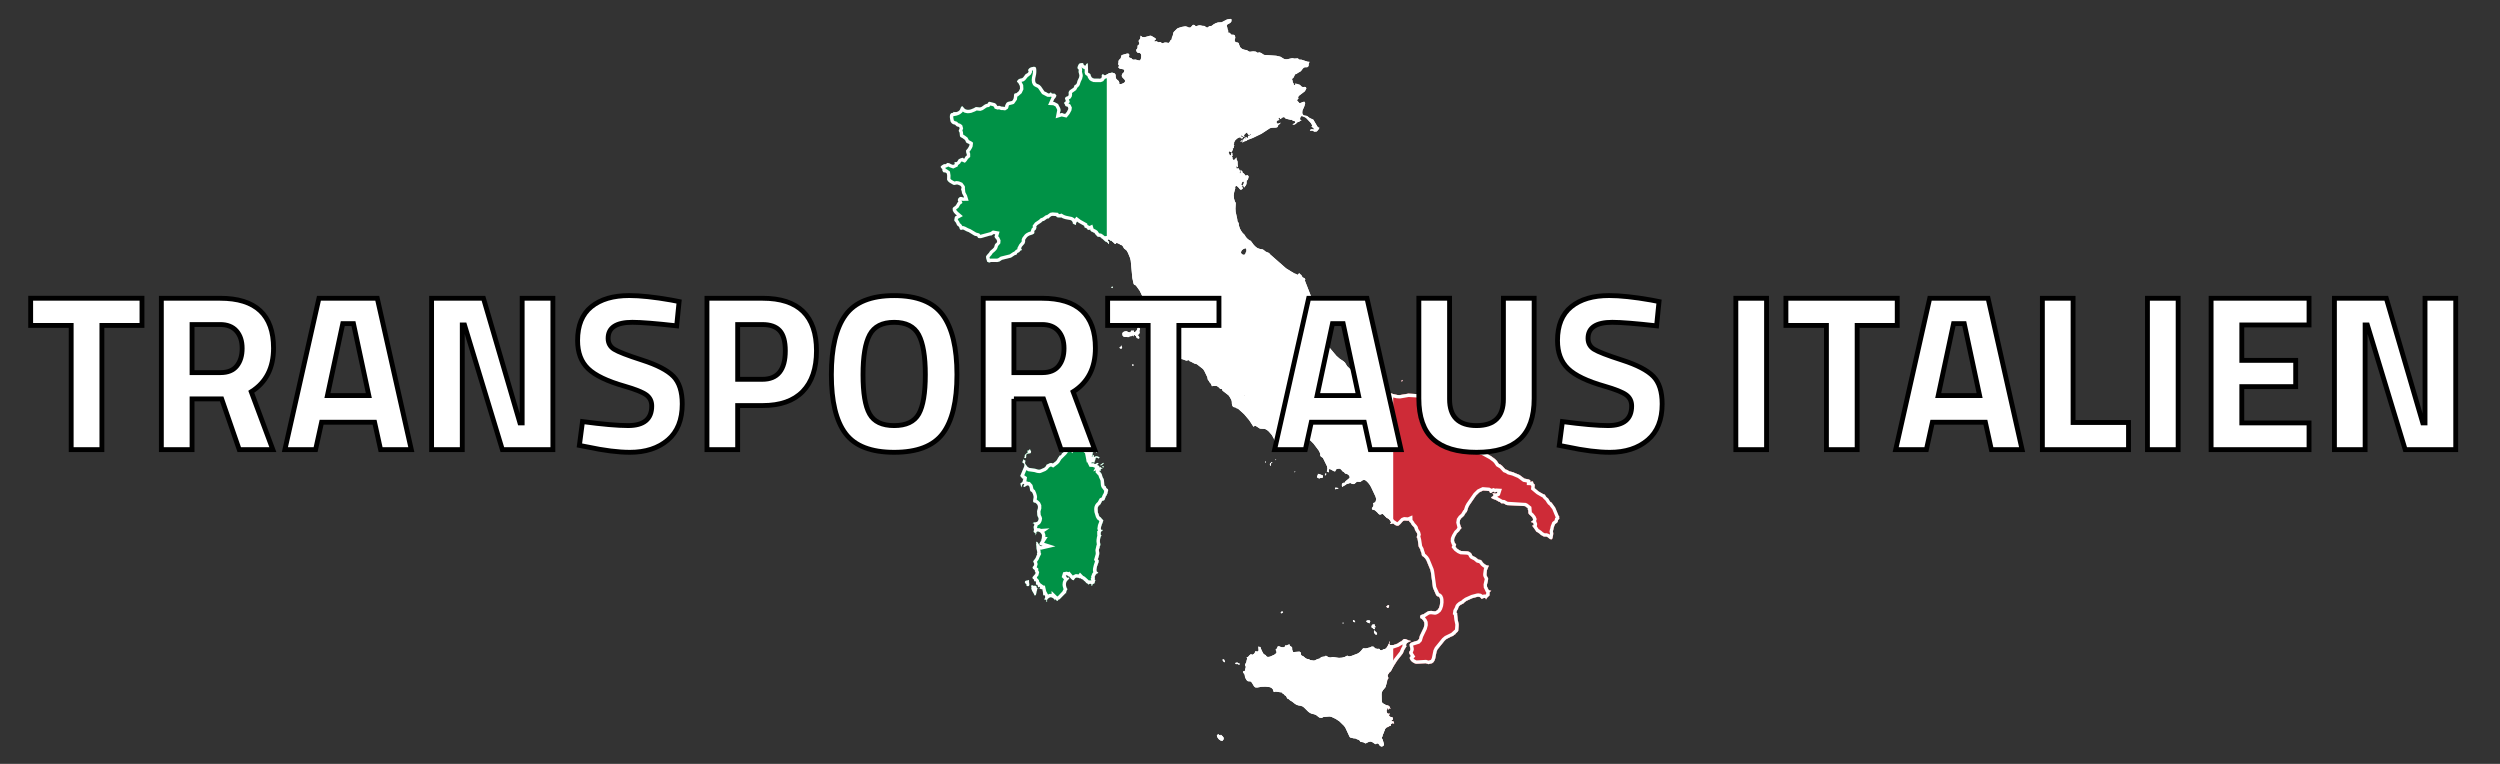 <?xml version="1.0" encoding="utf-8"?>
<!-- Generator: Adobe Illustrator 23.0.1, SVG Export Plug-In . SVG Version: 6.00 Build 0)  -->
<svg version="1.1" id="Layer_1" xmlns="http://www.w3.org/2000/svg" xmlns:xlink="http://www.w3.org/1999/xlink" x="0px" y="0px"
	 viewBox="0 0 180 55" style="enable-background:new 0 0 180 55;" xml:space="preserve">
<rect x="0" y="0" width="180" height="55" fill="#333333" stroke="none"/>
<style type="text/css">
	.st0{fill:none;}
	.st1{clip-path:url(#SVGID_2_);fill:#FFFFFF;}
	.st2{clip-path:url(#SVGID_2_);}
	.st3{fill:#009246;stroke:#FFFFFF;stroke-miterlimit:10;}
	.st4{fill:#CE2B37;stroke:#FFFFFF;stroke-miterlimit:10;}
	.st5{fill:#FFFFFF;stroke:#000000;stroke-width:0.35;stroke-miterlimit:10;}
</style>
<rect class="st0" width="180" height="55"/>
<g>
	<defs>
		<path id="SVGID_1_" d="M88.047,53.034l-0.143-0.137l-0.024,0.05l-0.022,0.006l-0.024-0.015l-0.034-0.009l-0.017-0.009
			l-0.036-0.044l-0.023-0.01l-0.02,0.005l-0.027,0.023l-0.017,0.005l-0.045,0.035l0.01,0.077l0.03,0.076l0.016,0.032l0.089,0.11
			l0.131,0.093l0.129,0.017l0.086-0.122L88.1,53.109L88.047,53.034z M78.006,31.472l-0.027-0.027l-0.012-0.006l-0.011-0.005
			l-0.007-0.002l-0.011-0.003l-0.016,0.016l0.015,0.025l0.007,0.014l0.002,0.013l0.036,0.004l0.027,0.005L78.006,31.472z
			 M78.093,31.43l-0.016,0.015l-0.03,0.017l-0.011,0.019l-0.012,0.004l0.024,0.044l0.017-0.027l0.01,0.008l0.012-0.002l0.014-0.017
			l0.004-0.024l-0.008-0.014L78.093,31.43z M77.923,31.563l0.024,0.015l0.027,0.015l0.025-0.006l-0.003-0.062l-0.058,0.016
			L77.923,31.563z M77.924,31.798l0.015,0.016l0.01,0.007h0.008l0.008,0.004l0.032-0.02l0.009-0.077l-0.039-0.019l-0.018-0.003
			l-0.018,0.007l-0.012,0.065L77.924,31.798z M77.247,31.747h-0.015l-0.018-0.012l-0.016,0.027l0.035,0.054l0.022-0.018l0.016-0.019
			l-0.005-0.003l0.009-0.019L77.247,31.747z M78.174,31.971l-0.014,0.018l0.003,0.027l0.026-0.002l0.01,0.008l0.01,0.017
			l0.036-0.075l-0.034-0.035l-0.01,0.023L78.174,31.971z M78.935,32.61l0.004,0.005l0.009-0.013l0.004-0.025l0.002-0.016
			l-0.021,0.008l-0.018,0.008l0.001,0.017l0.006,0.012L78.935,32.61z M79.355,33.576l0.02,0.049l0.055,0.028l0.021-0.012
			l0.019-0.043l-0.04-0.035l-0.026,0.01L79.355,33.576z M79.439,33.327l-0.01-0.003l-0.211,0.159l-0.006,0.011l0.015-0.005
			l0.02,0.001l0.023,0.015l0.033-0.011l0.15-0.107l-0.003-0.035L79.439,33.327z M78.295,31.734l-0.012-0.039l-0.02-0.034
			l-0.028-0.008l-0.024,0.022l-0.021,0.003l-0.015,0.007l-0.007,0.042l-0.017,0.035l-0.026,0.02l-0.027,0.014l-0.017,0.019v0.04
			l0.014,0.043l0.069,0.013l0.15-0.032l-0.004-0.018l-0.012-0.02l-0.007-0.023l0.005-0.042L78.295,31.734z M78.336,32.047
			l0.027-0.012l0.028,0.024l0.03,0.04l0.023,0.002l0.017-0.035l-0.002-0.025l-0.012-0.027l0.03-0.136l0.001-0.035l-0.005-0.021
			l-0.013-0.038l-0.025-0.025l-0.031-0.007l-0.023,0.042l-0.028,0.068l-0.01,0.044l0.016,0.032l-0.041,0.095L78.336,32.047z
			 M74.09,41.752l-0.058,0.024l-0.168,0.036l-0.058,0.038l-0.02,0.075l0.03,0.062l0.093,0.095v0.029l-0.009,0.053l0.054,0.034
			l0.077,0.007l0.058-0.028l0.025-0.075l-0.023-0.194L74.09,41.752z M73.922,32.634l-0.072,0.062l-0.047,0.051l-0.02,0.04
			l-0.001,0.047l-0.005,0.048l-0.015,0.046l-0.03,0.047l0.139,0.01l0.017-0.11v-0.137l0.088-0.067l0.216-0.037l0.033-0.046
			l0.014-0.06l-0.011-0.058l-0.035-0.039l-0.017-0.034l-0.008-0.028l0.001-0.039l-0.049,0.037L74.1,32.391l-0.009,0.024
			l-0.013,0.019l-0.067-0.009l-0.024,0.006l-0.007,0.051l0.007,0.068l-0.008,0.06L73.922,32.634z M74.731,42.341l-0.002,0.005
			l-0.024,0.019l-0.026,0.002l-0.019-0.014l-0.008-0.026l-0.042-0.14l-0.101-0.018l-0.119,0.006l-0.096-0.063l-0.053,0.098v0.033
			h0.028v0.036l-0.016,0.101l0.058,0.158l0.136,0.231l0.015,0.034l0.003,0.034l0.014,0.025l0.045,0.006l0.039-0.012l0.018-0.02
			l0.035-0.13l0.028-0.162l0.035-0.069l-0.015-0.035l0.017-0.033l0.075-0.063l-0.018-0.011L74.731,42.341z M79.756,35.234
			l-0.106-0.1l-0.02-0.05l-0.005-0.043l-0.014-0.031l-0.051-0.011l-0.025-0.015l-0.019-0.038l-0.011-0.051l-0.019-0.303
			l-0.014-0.066l-0.113-0.23l-0.015-0.09l-0.024-0.068l-0.105-0.143l-0.022-0.063l-0.003,0.054l-0.042-0.046l0.015-0.045
			l0.048-0.025l0.057,0.016v-0.03l-0.033-0.063l0.037-0.031l0.124-0.043l-0.049-0.009l-0.043-0.016l-0.036-0.028l-0.025-0.048
			L79.2,33.65l-0.033,0.002l-0.02-0.028l-0.008-0.059l-0.021-0.018l-0.134-0.069v-0.029l0.035-0.006l0.029-0.02l0.022-0.034
			l0.018-0.045l-0.073-0.015l-0.055,0.028l-0.056,0.039l-0.074,0.018l-0.021-0.01l-0.068-0.044l-0.038-0.017l-0.037,0.008
			l-0.034,0.021l-0.031-0.001l-0.028-0.058l0.032-0.006l-0.005-0.007l0.002-0.024l0.171,0.015l0.051-0.018l-0.018-0.068l0.046-0.065
			l0.013-0.09l0.02-0.077l0.062-0.034l0.058,0.019l0.062,0.032l0.056,0.006l0.043-0.056l-0.069-0.045l-0.106-0.039l-0.104-0.005
			l-0.057,0.055h-0.015L78.803,32.9l-0.024-0.027l-0.005,0.014l0.001,0.012l-0.002,0.008h-0.019l0.018-0.077l-0.012-0.047
			l-0.042-0.011l-0.069,0.031l0.028,0.07h-0.077l0.035-0.076l0.067-0.299l0.007,0.024l0.011,0.023l0.008,0.024l0.04-0.049
			l0.021-0.046l0.011-0.05l0.005-0.06l-0.012-0.01l-0.005,0.001l-0.002-0.003l-0.007-0.021h-0.025l-0.025,0.025l-0.02-0.009
			l-0.024-0.026l-0.036-0.024l0.028-0.037l-0.032-0.046l-0.02,0.006l-0.017,0.026l-0.021,0.014l-0.052-0.009l-0.049-0.016
			l-0.046-0.003l-0.046,0.028l0.021,0.015l0.01,0.016l0.007,0.018l0.012,0.023l-0.036,0.027L78.386,32.4l-0.043,0.098l-0.022-0.115
			l0.001-0.05l0.021-0.038l-0.037-0.039l-0.022-0.043l-0.025-0.035l-0.043-0.019l0.014-0.021l0.008-0.018l0.009-0.016l0.02-0.016
			v-0.03h-0.037l-0.031-0.005l-0.028-0.012l-0.031-0.018v0.034l-0.135-0.131l-0.063-0.023l-0.009,0.12l-0.062-0.044l-0.015-0.023
			l-0.026,0.017l-0.023,0.006l-0.053,0.007v-0.03l0.011-0.023l0.003-0.015l-0.015-0.065h-0.026l-0.012,0.047l-0.005,0.036
			l0.003,0.028l0.014,0.021l-0.041-0.034l0.002-0.172l-0.038-0.064l-0.041,0.009l-0.033-0.006l-0.021-0.024l-0.007-0.045
			l-0.069,0.035l-0.084,0.023l-0.071,0.04l-0.03,0.087l0.002,0.204l-0.022,0.076l-0.059,0.08l-0.023-0.037l-0.105,0.102
			l-0.055,0.021l-0.256,0.032l-0.072,0.034l-0.054,0.122l-0.056,0.072l-0.065,0.063l-0.046,0.026l-0.023,0.018l-0.04,0.086
			l-0.025,0.034l-0.036,0.021l-0.12,0.043l0.016,0.01l0.002,0.002v0.006l0.008,0.019l-0.047,0.041l-0.134,0.229l-0.063,0.071
			l-0.218,0.165l-0.049-0.026l-0.066-0.011L75.6,33.344l-0.256,0.12l-0.024,0.073l-0.059,0.076l-0.076,0.065l-0.29,0.128
			l-0.075,0.011l-0.086-0.008l-0.21-0.062l-0.417-0.059l-0.122-0.072l-0.167-0.221l-0.014-0.057l0.008-0.063l0.014-0.06l0.003-0.04
			l-0.028-0.039l-0.033,0.001l-0.028-0.006l-0.011-0.059h-0.027l-0.035,0.058l-0.04,0.091l-0.011,0.084l0.049,0.038l0.065,0.03
			l0.026,0.075l-0.004,0.089l-0.021,0.079l-0.283,0.671l0.045,0.015l0.028,0.03l0.054,0.089l0.022,0.024l0.02,0.01l0.049,0.004
			l0.02,0.013l-0.007,0.029l-0.017,0.025l-0.01-0.001l-0.011,0.117l-0.043,0.074l-0.061,0.045l-0.063,0.035v0.03l0.025,0.127
			l0.021,0.075l0.033,0.069l0.016-0.111l0.039-0.099l0.062-0.053l0.087,0.026l-0.042,0.07L73.68,35.03l0.077,0.036l0.191-0.115
			l0.09-0.005l0.077,0.085l0.028,0.109l0.016,0.122l0.029,0.099l0.068,0.04l0.06,0.05l0.053,0.115l0.04,0.129l0.015,0.091
			l-0.041,0.255l0.009,0.097l0.084,0.069l0.028-0.037l0.094,0.068l0.081,0.083l0.05,0.11l0.001,0.147l-0.063,0.225l0.015,0.258
			l0.015,0.089l0.066,0.13l0.018,0.066l-0.011,0.073l-0.03,0.075L74.7,37.55l-0.034,0.024L74.64,37.58l-0.067,0.025l-0.113,0.006
			l-0.012-0.001l-0.063,0.039l-0.027,0.039l0.011,0.018l0.053-0.029l0.047,0.068l-0.002,0.061l-0.045,0.104l-0.002,0.056
			l0.028,0.178l-0.004,0.034l-0.014,0.029l-0.011,0.032l0.003,0.038l0.014,0.036l0.009,0.008l0.011,0.003l0.055,0.052l0.047,0.034
			l0.024,0.041l-0.034,0.054l0.026,0.036l0.035-0.124l0.027-0.045l0.043-0.029l-0.028,0.002l-0.022-0.003l-0.016,0.005l-0.012,0.025
			l-0.026-0.029l0.104-0.074l0.116,0.008l0.11,0.066l0.082,0.099l0.03,0.071l0.005,0.054l-0.011,0.155l-0.012,0.066l-0.03,0.087
			l-0.04,0.081l-0.044,0.049l0.025-0.017l0.023-0.022l0.016-0.027l0.014-0.034h0.026l-0.037,0.058l-0.057,0.075l-0.05,0.082
			l-0.009,0.083l0.039,0.038l0.192,0.061l-0.104,0.024l-0.079-0.029l-0.066-0.068L74.7,39.042l-0.034-0.026l-0.052-0.01
			l-0.008,0.026l0.01,0.127l-0.016,0.045v0.033l0.017,0.051l0.011,0.219l0.046,0.202l0.007,0.093l-0.03,0.065l0.028,0.036
			l-0.044,0.09l-0.062,0.159l-0.049,0.081l-0.103,0.132l-0.028,0.055l-0.004,0.02l0.014,0.016l0.054,0.127l0.004,0.042l-0.014,0.071
			l-0.021,0.039l-0.065,0.079l-0.016,0.043l0.031,0.094l0.132,0.099l-0.005,0.074l0.061,0.105l-0.021,0.09l-0.186,0.218
			l-0.018,0.035l0.003,0.041l0.028,0.069l0.02,0.016l0.026,0.001l0.022,0.014l0.01,0.052l0.004,0.043l0.011,0.034l0.016,0.024
			l0.024,0.016l-0.011-0.046l0.023-0.008l0.035,0.02l0.027,0.034l0.012,0.062l-0.002,0.118l0.016,0.05l0.044-0.032l0.042,0.027
			l0.029,0.058l0.017,0.081l0.017,0.031l0.002,0.018l0.081-0.051l0.051,0.036l-0.034,0.074l-0.017,0.024l0.061,0.01l0.088,0.046
			l0.029-0.027h0.028l0.047,0.207l0.029,0.254l0.087-0.02l0.045,0.083l-0.001,0.118l-0.056,0.081v0.033l0.059,0.014l0.065,0.003
			l0.035,0.027l-0.03,0.09l0.023,0.033l0.054-0.033l-0.014-0.098l0.064-0.092l0.096-0.07l0.082-0.035l0.086,0.009l0.102,0.05
			l0.091,0.075l0.054,0.092V43.13l0.085,0.083l0.049,0.039l0.044,0.012l0.031-0.02l0.04-0.067l0.019-0.014l0.039-0.004l0.025-0.011
			l0.38-0.386l0.031-0.059l0.027,0.021l0.011,0.005l0.039-0.027h-0.027l0.04-0.168l0.059-0.1L76.851,42.4l-0.023-0.025l-0.021-0.029
			l-0.028-0.078l-0.021-0.085l-0.01-0.096l0.009-0.107l0.029-0.092l0.046-0.066l0.151-0.16l0.003-0.02v-0.039l-0.018-0.026
			l-0.094,0.022l-0.042-0.013l-0.003,0.004l-0.01-0.024l-0.032-0.018l-0.021-0.022l0.017-0.039v-0.036l-0.048-0.023l0.004-0.016
			l0.04-0.005l0.054,0.014l0.033,0.029l0.03,0.04l0.032,0.022l0.034-0.026l0.151,0.179l0.088,0.082l0.109,0.035l0.014-0.031
			l0.043-0.066l0.062-0.068l0.07-0.033l0.136,0.014l0.07,0.023l0.053,0.032l0.025-0.036l0.029,0.033l0.047,0.031l0.052,0.025
			l0.039,0.009l0.031,0.022l0.086,0.093l0.036,0.02l0.021,0.017l0.095,0.112l0.075,0.036l0.034,0.025l0.018,0.044h0.028l0.056-0.036
			l0.058-0.018l0.059,0.009l0.058,0.045l-0.016,0.039l-0.001,0.024l0.014,0.017l0.028,0.016l0.016-0.098l0.063-0.045l0.069-0.026
			l0.032-0.046l0.008-0.049l0.035-0.097l0.008-0.036l-0.015-0.033l-0.027-0.026l-0.012-0.028l0.028-0.042l-0.02-0.117l0.053-0.135
			l0.096-0.11l0.101-0.038v-0.029l-0.085-0.064l-0.03-0.048l-0.011-0.071l0.006-0.07l0.046-0.211l0.093-0.256l0.021-0.152
			l-0.061-0.086l0.091-0.314l0.01-0.134l-0.025-0.214l0.008-0.065l0.017-0.05l0.018-0.038l0.008-0.029l0.008-0.071l0.035-0.08
			l0.008-0.05l-0.005-0.066l-0.019-0.12l-0.003-0.061l0.006-0.118l0.018-0.123l0.033-0.101l0.047-0.058v-0.031l-0.018-0.009
			l-0.016-0.018l-0.017-0.009v-0.03h0.025l-0.023-0.052l0.002-0.058l0.019-0.06l0.027-0.062l0.018-0.013l0.025-0.001l0.023-0.011
			l0.012-0.045l-0.008-0.03l-0.023-0.001l-0.027,0.015l-0.021,0.017l-0.035-0.133l0.023-0.155l0.138-0.368l0.008-0.074l-0.082-0.061
			l-0.084-0.118l-0.032-0.027l-0.054-0.026l-0.039-0.063l-0.089-0.251l-0.008-0.047l-0.014-0.205l0.004-0.074l0.031-0.096
			l0.041-0.066l0.093-0.08l0.049-0.056l0.066-0.141l0.043-0.066l0.056-0.027l0.082-0.026l0.046-0.065l0.061-0.18l0.082-0.139
			l0.033-0.074l0.012-0.106l0.011-0.05l0.043-0.083l-0.001-0.05L79.756,35.234z M98.608,44.881l0.006-0.046l0.022-0.055l0.011-0.023
			l0.019-0.02l-0.038-0.055l-0.058-0.018l-0.137,0.006l-0.079,0.058l0.113,0.094L98.608,44.881z M98.973,45.386l-0.052,0.1
			l0.011,0.074l0.056,0.071l0.088,0.083l0.044-0.034l0.033-0.032l-0.021-0.064l-0.03-0.055l-0.043-0.045L99,45.454v-0.068H98.973z
			 M98.968,44.963l-0.124-0.002l-0.057,0.034l-0.034,0.079l-0.005,0.081l0.031,0.038l0.051,0.024l0.049,0.049l0.054,0.036L99,45.289
			v-0.035l-0.019-0.02l-0.012-0.022l-0.019-0.056h0.099v-0.029l-0.019-0.011l-0.033-0.036l-0.023-0.02l0.026-0.069L98.968,44.963z
			 M89.166,47.755l-0.059-0.035l-0.027-0.027L89.049,47.7l-0.032,0.017L88.98,47.73l-0.052-0.006l0.02,0.05l0.034,0.036l0.044,0.01
			l0.054-0.028l0.045,0.032l0.06,0.024l0.059-0.003l0.042-0.053l-0.053-0.008L89.166,47.755z M99.937,43.765l0.027-0.018
			l0.018-0.031l0.011-0.029l0.018-0.033l0.007-0.039l-0.017-0.017l-0.026-0.011l-0.034-0.008l-0.025,0.007l-0.012,0.021l-0.019,0.02
			l-0.036,0.017l-0.026,0.026v0.018l0.071,0.065L99.937,43.765z M92.305,44.147l0.077-0.072l-0.006-0.016l-0.038-0.03l-0.061,0.001
			l-0.043,0.036l-0.018,0.036l0.001,0.036l0.045,0.018L92.305,44.147z M97.529,44.797l0.044-0.004l-0.001-0.017l-0.02-0.025
			l-0.014-0.05l-0.045-0.038l-0.067-0.017l-0.014,0.005l0.005,0.059l0.029,0.062L97.529,44.797z M96.72,44.823l-0.054,0.018
			l0.014,0.058l0.054-0.018L96.72,44.823z M88.175,47.589l-0.029-0.086l-0.041-0.029l-0.067,0.007l-0.02,0.031l0.025,0.05
			l0.039,0.061l0.064,0.048l0.054,0.002l-0.006-0.046L88.175,47.589z M101.257,46.365l0.052-0.064l0.151-0.1l0.039,0.003
			l0.029-0.006l0.023-0.021l0.012-0.041l-0.133-0.023l-0.212-0.095l-0.114-0.012l-0.059,0.024l-0.15,0.142l-0.146,0.069
			l-0.044,0.041l-0.085,0.057l-0.293,0.103l-0.11,0.017l-0.065-0.002l-0.062-0.012l-0.046-0.033l-0.018-0.062l0.021-0.115
			l-0.011-0.048h-0.022l0.012,0.015l-0.014,0.038l-0.003,0.012l0.005,0.01l0.011,0.037l-0.14,0.274l-0.096,0.127l-0.205,0.072
			l-0.064,0.036l-0.065,0.025l-0.071-0.015l-0.021-0.02l-0.038-0.06l-0.015-0.017l-0.037-0.007l-0.118,0.007l-0.096-0.03
			l-0.045-0.005l-0.025-0.02l-0.068-0.087l-0.036-0.019l-0.105-0.009l-0.036,0.009l-0.035,0.016l-0.053,0.033L98.37,46.68
			l-0.076,0.006l-0.122-0.01l-0.041,0.018l-0.141,0.172l-0.106,0.104l-0.124,0.083L97.3,47.229l-0.178,0.034l-0.121-0.058
			l-0.176,0.094l-0.201,0.054l-0.217,0.015l-0.456-0.065l-0.113,0.029l-0.055,0.006l-0.087-0.011l-0.078-0.029l-0.158-0.092
			l-0.049,0.053l-0.257,0.044l-0.052,0.033l-0.046,0.044l-0.052,0.039l-0.153,0.037l-0.167,0.088l-0.083,0.02l-0.239-0.034
			l-0.081,0.002l0.008-0.017l0.002-0.005l0.016-0.014l-0.053-0.026l-0.174-0.035l-0.108-0.068l-0.132-0.113l-0.111-0.047
			l-0.037-0.033l-0.025-0.054l-0.006-0.044l0.006-0.082l-0.104-0.078l-0.457,0.036l-0.054-0.134l-0.014-0.044l-0.005-0.152
			l-0.021-0.032l-0.142-0.097l-0.008-0.021l-0.004-0.032l-0.007-0.03l-0.019-0.013L92.806,46.4l-0.051,0.024l-0.073,0.019
			l-0.042,0.025l-0.043,0.013l-0.058-0.022l-0.032,0.106l-0.088,0.04h-0.103l-0.085-0.017l-0.128-0.053l-0.039-0.009l-0.043,0.014
			l-0.043,0.031l-0.021,0.041l0.021,0.04l-0.129,0.115l0.008,0.043l0.035,0.046l0.008,0.043l0.005,0.059l0.007,0.029l-0.005,0.02
			l-0.032,0.036l-0.127,0.099l-0.31,0.139l-0.161,0.023l-0.118-0.068l-0.002-0.041l-0.045-0.035l-0.105-0.053l-0.039-0.038
			l-0.103-0.185l-0.093-0.215l-0.019-0.087l-0.043-0.006l-0.044,0.006l-0.023-0.057l-0.044,0.083l0.015,0.119l0.006,0.116
			l-0.078,0.071l-0.047-0.005l-0.06-0.018l-0.05-0.002l-0.021,0.043l-0.02,0.075l-0.048,0.058l-0.114,0.08l-0.12-0.044l-0.1,0.08
			l-0.097,0.111l-0.115,0.047l0.042,0.048l-0.005,0.067l-0.023,0.078l-0.024,0.127l-0.087,0.178l-0.01,0.009l-0.001,0.006
			l0.003,0.033l0.01,0.042l0.033,0.051L89.697,48l-0.004,0.041l-0.02,0.087l-0.008,0.004l-0.027,0.131l0.008,0.014l-0.017,0.018
			l-0.054,0.034l-0.005-0.019l-0.064,0.032l-0.001,0.058l0.034,0.065l0.044,0.056l0.032,0.054l0.01,0.057l0.006,0.062l0.017,0.07
			l0.035,0.079l0.055,0.096l0.063,0.08l0.065,0.034l0.149,0.002l0.054,0.028l0.063,0.066l0.156,0.261l0.085,0.081l0.143,0.011
			l0.311-0.054l0.304-0.01l0.3,0.037l0.117,0.052l0.098,0.103l0.015,0.039l0.024,0.095l0.024,0.044l0.036,0.02l0.038-0.008
			l0.055-0.027l0.459,0.064l0.019,0.015l0.036,0.066l0.022,0.015l0.043,0.012l0.029,0.027l0.043,0.057l0.081,0.048l0.023,0.019
			l0.094,0.178l0.042,0.02l0.048,0.017l0.035,0.023l0.069,0.069l0.159,0.094l0.184,0.148l0.116,0.073l0.136,0.049l0.172,0.029
			l0.129,0.041l0.111,0.079l0.317,0.315l0.12,0.083l0.135,0.059l0.16,0.033l0.142,0.058l0.231,0.181l0.165,0.023l0.039-0.013
			l0.069-0.044l0.034-0.009l0.421-0.035l0.141,0.025l0.307,0.146l0.264,0.173l0.339,0.331l0.093,0.131l0.303,0.652l0.044,0.054
			l0.293,0.07l0.061-0.015l0.068,0.043l0.22,0.085l0.046,0.046l0.05,0.083l0.223,0.033l0.062,0.06l0.046-0.018l0.01,0.012
			l0.018,0.038l0.247-0.125l0.132-0.02l0.135,0.05l0.146,0.102l0.094,0.042l0.043-0.033l0.016-0.029l0.034-0.002l0.052,0.016
			l0.046,0.025l0.028,0.029l0.054,0.075l0.07,0.058l0.076,0.019l0.077-0.022l0.075-0.072l0.002-0.058l-0.067-0.276l-0.069-0.15
			l-0.018-0.094l0.048-0.042l0.003-0.054l0.191-0.484l0.06-0.094l0.08-0.039l0.06-0.018l0.055-0.038l0.067-0.034l0.088-0.005v-0.035
			l-0.016-0.03l0.009-0.011l0.033-0.02l-0.026-0.031l0.132-0.073l0.021-0.008l0.02,0.025l0.039,0.019l0.029-0.016l-0.011-0.074
			l-0.031-0.059l-0.033-0.017l-0.077,0.009l-0.03-0.03l-0.006-0.058l0.021-0.037l0.055,0.029l0.02-0.113l-0.018-0.068l-0.054-0.034
			l-0.09-0.008l-0.068-0.038l-0.055-0.078l-0.01-0.069l0.069-0.011v-0.031l-0.053-0.029l-0.062,0.045l-0.082-0.099l-0.042-0.145
			l0.059-0.095l-0.024-0.058l0.047-0.023h0.039l0.021,0.035l-0.004,0.08l0.032-0.047l0.026-0.054l0.035-0.019l0.061,0.057
			l-0.035-0.113l-0.058-0.079l-0.071-0.048l-0.14-0.027l-0.26-0.145l-0.027-0.036l-0.026-0.066l-0.017-0.079l-0.01-0.464
			l0.008-0.085l0.019-0.079l0.072-0.131l0.179-0.213l0.055-0.173l0.022-0.1l0.045-0.137l0.009-0.097l0.011-0.046l0.052-0.053
			l0.016-0.048l-0.007-0.053l-0.038-0.089l-0.007-0.05l0.025-0.064l0.106-0.161l0.094-0.077l0.063-0.1l0.072-0.148l0.337-0.528
			l0.404-0.514l0.099-0.246l0.183-0.3l-0.06,0.002l0.011-0.069L101.257,46.365z M80.081,20.64l-0.019,0.012l-0.02,0.005
			l-0.012,0.055l0.053,0.029l0.026-0.044l0.001-0.038l-0.011-0.008L80.081,20.64z M84.555,26.656l-0.017,0.015l-0.024,0.001
			l-0.007,0.019l-0.002,0.022l0.009,0.03l0.006,0.015l0.042,0.027l-0.005-0.039l-0.009-0.044l0.009-0.006l0.012,0.001l0.016,0.012
			l-0.007-0.043L84.555,26.656z M91.877,33.074l-0.033,0.005l-0.014,0.037l0.014,0.008h0.028L91.877,33.074z M91.084,33.279
			l-0.004,0.028l0.004,0.012l0.043-0.024l-0.005-0.039v-0.048L91.11,33.2l-0.016,0.01l0.007,0.016l-0.012,0.017L91.084,33.279z
			 M95.387,34.214l0.011,0.002l0.004-0.016h0.004l0.018,0.035l0.024,0.013l-0.013-0.051l0.024-0.012l0.023-0.001l-0.016-0.034
			l0.02-0.012l0.011-0.001l0.019,0.001l-0.017-0.023l-0.035-0.014l-0.014-0.015l-0.018,0.004l-0.019,0.025l-0.015,0.01l0.009,0.014
			l-0.011,0.04L95.387,34.214z M89.41,10.102l-0.02,0.025l-0.027,0.012l-0.055,0.02l0.037,0.043l0.041-0.019l0.048-0.038
			l0.036-0.065l-0.016-0.024L89.41,10.102z M100.964,27.44l0.018-0.043l-0.015-0.04l-0.015-0.003l-0.011,0.019l-0.008,0.01
			l-0.021,0.026l-0.001,0.047l0.025,0.014L100.964,27.44z M91.571,33.307l0.041-0.024l-0.008-0.017l-0.028-0.006l-0.02,0.011
			l-0.018,0.013l-0.014,0.005l-0.006,0.008l-0.001,0.016l-0.007,0.008l-0.039,0.018l-0.021,0.019l-0.025,0.089l0.023,0.021
			l0.006,0.023l-0.004,0.026l0.011,0.02l0.024-0.003l0.023-0.033l0.008-0.021v-0.013l-0.011-0.012l-0.009-0.026l0.029-0.08
			L91.571,33.307z M96.304,35.196l0.033-0.012l0.027-0.036l-0.017-0.014l-0.144-0.019l-0.034-0.003l-0.044,0.013l-0.009,0.085
			l0.046,0.016l0.108-0.032L96.304,35.196z M94.848,34.259l-0.026,0.097l0.039,0.037l0.084,0.039l0.03,0.027l0.05-0.029l0.061-0.021
			l0.057-0.006l0.037,0.019l0.052-0.05l0.027-0.017l-0.012-0.039l0.001-0.028l0.011-0.03l-0.073-0.05l-0.236-0.085h-0.077
			l0.017,0.049l0.012,0.019l-0.033,0.023L94.848,34.259z M83.818,26.076l-0.041-0.042l-0.048-0.028l-0.026,0.027l-0.021,0.053
			l-0.032,0.051l0.042,0.033l0.134,0.174l0.046-0.045l0.018-0.027l0.016-0.034l-0.044-0.047L83.818,26.076z M93.231,33.937
			l-0.019,0.023l-0.016,0.048l0.045-0.024l0.019-0.052L93.231,33.937z M80.768,24.976l-0.015-0.042l-0.012-0.054l-0.019,0.004
			l-0.025,0.068l-0.037,0.043l-0.038,0.015l-0.008,0.036l0.031,0.031l0.049,0.015l0.052,0.002l0.036-0.024l0.009-0.035v-0.02
			l-0.007-0.013L80.768,24.976z M81.535,26.244l-0.009,0.085l0.07,0.02l0.01-0.085l-0.035-0.054L81.535,26.244z M79.843,22.616
			l-0.008-0.015l-0.007-0.008l-0.052-0.081l-0.053,0.052l-0.073,0.171l0.065,0.101l0.067-0.009l0.056-0.083l0.041-0.119
			l-0.024,0.001L79.843,22.616z M82.057,23.748l0.028-0.037l-0.019-0.051l-0.027-0.045l-0.034-0.033l-0.036-0.013l-0.046,0.024
			l-0.03,0.055l-0.04,0.13l-0.025,0.027l-0.033,0.022l-0.029,0.027L81.753,23.9l-0.027,0.012l-0.056-0.001l-0.039-0.029l0.017-0.073
			l-0.14,0.002l-0.064-0.008v0.044l-0.049,0.035l0.014,0.008l0.006-0.001l0.002,0.006l0.003,0.025l-0.088,0.007l-0.068-0.007
			l-0.045-0.017l-0.084-0.046l-0.038-0.009l-0.08,0.007l-0.094,0.028l-0.08,0.053l-0.038,0.088l0.02,0.135l0.066,0.072l0.085,0.03
			l0.308,0.01l0.021-0.004l0.018-0.03l0.019-0.078l0.074,0.065l0.147-0.078l0.035,0.086l0.043-0.111h0.047l0.05,0.047l0.048,0.029
			l0.011,0.019l0.038,0.091l0.015,0.028l0.044,0.022l0.038-0.003l0.028,0.004l0.017,0.046l0.058-0.066l-0.022-0.096l-0.064-0.083
			l-0.071-0.033l0.068-0.028l0.05-0.037l0.037-0.056l0.024-0.086l-0.021-0.059l0.001-0.06L82.057,23.748z M112.265,37.266
			l-0.009-0.035l0.019-0.056l-0.025-0.013l-0.019-0.023l-0.017-0.029l-0.234-0.563l-0.25-0.347l-0.033-0.033l-0.067-0.03
			l-0.054-0.073l-0.097-0.164l-0.124-0.104l-0.043-0.046l-0.076-0.132l-0.026-0.018l-0.074-0.016l-0.343-0.196l-0.308-0.256
			l0.02-0.221l-0.015-0.031l-0.086-0.083l-0.016-0.05l-0.002-0.044l-0.014-0.031l-0.056-0.013l-0.096,0.032l-0.043-0.001
			l0.003-0.115l-0.127-0.062l-0.292-0.054l-0.356-0.263l-0.386-0.158l-0.039-0.026l-0.323-0.084l-0.134-0.09l-0.077-0.021
			l-0.06-0.027l-0.233-0.251l-0.134-0.104l-0.061-0.02l-0.051-0.029l-0.141-0.21l-0.126-0.125l-0.274-0.202l-0.546-0.3l-0.643-0.209
			l-0.078-0.081h-0.023v0.037h-0.026l-0.078-0.066l-0.885-0.3l-0.148-0.102l-0.059-0.059l-0.067-0.053l-0.226-0.063l-0.596-0.322
			l-0.7-0.323l-0.051-0.053l-0.057-0.045l-0.238-0.076l-0.226-0.158l-0.103-0.099l-0.082-0.116l-0.058-0.167l-0.018-0.202
			l0.033-0.187l0.094-0.127l0.381-0.198l0.133-0.107l0.1-0.123l0.064-0.058l0.077-0.025l0.069-0.031l0.078-0.072l0.065-0.081
			l0.032-0.057v-0.088l-0.003-0.064l-0.032-0.186l-0.028-0.095l0.011-0.079l-0.068,0.003l-0.077-0.136l-0.107-0.033l-0.004-0.009
			l-0.314-0.08l-0.945,0.115l-0.61-0.035l-0.617,0.106l-0.17-0.005l-0.444-0.101l-0.436,0.002l-0.156-0.033l-0.071-0.039
			l-0.154-0.113l-0.068-0.023l-0.04-0.028l-0.101-0.134l-0.051-0.046l-0.155-0.053l-0.304-0.054l-0.133-0.061l-0.133-0.112
			l-0.073-0.045l-0.086-0.018l-0.061-0.028l-0.042-0.073l-0.026-0.098l-0.021-0.208l-0.029-0.078l-0.058-0.05l-0.151-0.029
			l-0.215-0.088l-0.133-0.086l-0.489-0.484l-0.157-0.258l-0.116-0.101l-0.27-0.179l-0.237-0.211l-0.544-0.651l-0.024-0.054
			l-0.021-0.077l-0.233-0.373l-0.078-0.163l-0.133-0.344l-0.298-1.064l-0.062-0.43l-0.052-0.181l-0.12-0.261l-0.045-0.071
			l-0.015-0.043l-0.024-0.184l-0.016-0.037l-0.059-0.103l-0.536-1.372l0.028-0.082l-0.033-0.068l-0.067-0.047l-0.071-0.017
			l-0.036-0.038l-0.043-0.085l-0.054-0.084l-0.072-0.038l-0.011-0.01l-0.007-0.024l-0.011-0.022l-0.022-0.01l-0.022,0.004
			l-0.012,0.012l-0.008,0.01l-0.01,0.006l-0.02,0.019l-0.029,0.038l-0.036,0.022l-0.101-0.061l-0.175-0.061l-0.037-0.046
			l-0.074-0.031l-0.437-0.272l-1.143-1.004l-0.033-0.036l-0.036-0.057l-0.249-0.102l-0.148-0.119l-0.071-0.044l-0.178-0.024
			l-0.171-0.057l-0.07-0.04l-0.115-0.093l-0.111-0.113l-0.213-0.288l-0.1-0.041l-0.137-0.109l-0.121-0.13l-0.076-0.14l-0.154-0.151
			l-0.1-0.142l-0.08-0.145l-0.07-0.196l-0.023-0.105l-0.008-0.11l-0.01-0.026l-0.052-0.07l-0.017-0.03l-0.01-0.039l-0.016-0.136
			l-0.113-0.524l-0.014-0.231l0.021-0.37l-0.008-0.059l-0.031-0.035L88.9,14.473l-0.049-0.168l-0.024-0.227l0.027-0.209l0.098-0.363
			h-0.051v-0.033l0.097-0.087l0.04,0.002l0.068,0.048l0.096,0.096l0.04,0.059l0.067,0.063l0.084-0.009l0.069-0.05l0.03-0.09
			l-0.03-0.004l-0.047-0.021l-0.026-0.007v-0.036l0.043-0.014l0.029-0.038l0.002-0.039l-0.094-0.04l0.003-0.051l0.043-0.087
			l0.012-0.034l0.033-0.045l0.042-0.027l0.043,0.02l0.018,0.059l-0.014,0.066l-0.056,0.12l0.03,0.045l0.025,0.059l0.016,0.052
			l0.006,0.023l0.11-0.133l0.05-0.087l0.02-0.083l0.008-0.17l0.014-0.058l0.028-0.005h0.024l0.01-0.031l0.012-0.028l0.03-0.051
			l-0.015-0.035l0.037-0.058l0.004-0.048l-0.024-0.053l-0.04-0.039l-0.053-0.021l-0.061,0.002v0.039l0.011,0.001l0.025-0.004
			l0.012,0.002l-0.049,0.037l-0.08-0.081l-0.075-0.1l-0.04-0.024L89.5,12.456l-0.06-0.064l0.012-0.056l-0.045-0.037l-0.068-0.034
			l-0.054-0.048l0.044,0.077l0.022,0.064l-0.011,0.066l-0.055,0.081l-0.052-0.072l0.021-0.012l0.012-0.012l0.016-0.009l0.029-0.006
			v-0.036l-0.049-0.07l-0.037-0.078l-0.046-0.075l-0.075-0.065l0.01,0.036l0.006,0.016l0.012,0.02l-0.081,0.007l-0.037-0.052
			L89.019,12l0.037-0.116v0.023l0.004,0.051l-0.004,0.035l0.04,0.024l0.038,0.012l-0.025-0.2l-0.003-0.177l-0.023-0.076l-0.04-0.075
			l-0.023-0.077l0.035-0.081l-0.043,0.021l-0.083,0.083l-0.056,0.043l0.014,0.01l0.005,0.004l0.01,0.019l-0.071-0.001l-0.063-0.039
			l-0.034-0.064l0.012-0.077l-0.036-0.033l-0.015-0.032l0.01-0.028l0.04-0.016l-0.016-0.094l0.003-0.075l-0.016-0.056l-0.075-0.032
			l0.018,0.06l-0.01,0.074l-0.03,0.062l-0.04,0.026l-0.044-0.021l-0.034-0.111l-0.04-0.047l0.02-0.114l0.032-0.015l0.043,0.03
			l0.05,0.023l0.079-0.014l0.028-0.037l0.017-0.057l0.043-0.072l-0.031-0.071l0.017-0.018l0.035-0.002l0.028-0.017l0.01-0.053
			l-0.002-0.038l0.007-0.038l0.036-0.052l-0.038-0.038l-0.009-0.047l0.015-0.05l0.033-0.049h-0.022v-0.034l0.075-0.145l0.138-0.134
			l0.154-0.086l0.122,0.004l-0.01,0.051l0.05,0.017l0.068-0.009l0.046-0.026V9.891l-0.125-0.052l-0.024-0.047l0.046-0.086
			l0.026,0.112h0.025l0.028-0.029l0.064,0.059l0.061,0.002V9.818l-0.035-0.065l0.062-0.096l0.101-0.088L89.8,9.524L89.815,9.6
			l0.029,0.049l0.072,0.075l0.026-0.004l0.095-0.068l0.045-0.019L90.052,9.7l-0.043,0.045L89.956,9.77l-0.065,0.008l-0.034,0.035
			l-0.004,0.074l-0.02,0.065l-0.084,0.01V9.924l0.038,0.002L89.8,9.924l-0.001-0.005l-0.011-0.02l-0.011-0.016l-0.003,0.008
			l-0.007-0.012l-0.038,0.014l-0.04,0.003l-0.042-0.004l0.051,0.072l-0.025,0.026L89.653,9.99l-0.016-0.021L89.62,9.924h-0.026
			l-0.001,0.048l-0.014,0.025l-0.026,0.008l-0.035-0.006l0.018,0.048l-0.025,0.058l-0.042,0.069l-0.03,0.079l0.051-0.01l0.103-0.065
			l0.137-0.033l0.03-0.02l0.063-0.053l0.37-0.137l0.633-0.306l0.609-0.399l0.141-0.034l0.296-0.01l0.091-0.028l0.039-0.054
			l0.028-0.09l0.131-0.108l0.044-0.077l-0.142,0.067l-0.075,0.011l-0.061-0.042l-0.021-0.089l0.04-0.075l0.076-0.046l0.083-0.004
			V8.61l-0.041-0.021l-0.014-0.051l0.01-0.051l0.032-0.023l0.045,0.017l0.031,0.075l0.038,0.018l0.03-0.017l0.043-0.076l0.133-0.047
			l0.039-0.005l0.024,0.013l0.09,0.093l0.033,0.014l0.363,0.085l0.065-0.024l0.046,0.078l0.153,0.033l0.033,0.092l-0.025,0.043
			l-0.059,0.039l-0.068,0.03l-0.053,0.013l0.093,0.042l0.099-0.03l0.088-0.068l0.065-0.069l0.042-0.021l0.103-0.019l0.02-0.035
			l0.02-0.022l0.135-0.065l-0.099-0.018l-0.016-0.105l0.04-0.117l0.062-0.055l0.087,0.015l0.204,0.091l0.069,0.056l0.294,0.311
			l0.049,0.064l0.054,0.104l0.015,0.093L94.41,9.121l0.142,0.072l0.035,0.06l0.034,0.038l0.048,0.015l-0.08,0.017l-0.112-0.014
			l-0.1,0.004l-0.041,0.065l-0.027,0.04L94.49,9.4l0.148,0.08l0.176-0.018l0.148-0.182l0.028-0.07l-0.006-0.016L94.95,9.193
			l-0.056-0.032l-0.039-0.044l-0.298-0.502l-0.259-0.117l-0.184-0.142l-0.062-0.019l-0.129-0.016l-0.104-0.058l-0.058-0.113
			l0.013-0.183l0.145-0.333l0.055-0.213L93.91,7.321L93.782,7.35l-0.121,0.059L93.55,7.417l-0.101-0.117l-0.003-0.006l-0.002-0.005
			L93.44,7.283l-0.003-0.004L93.42,7.264l-0.049-0.056l0.057-0.052l0.02-0.013l0.028-0.037l0.011-0.037l-0.01-0.035l-0.029-0.031
			l0.084-0.114l0.416-0.317l0.107-0.197l-0.028-0.101L93.94,6.256l-0.109,0.011l-0.096-0.015l-0.113-0.111l-0.07-0.05L93.448,6.07
			L93.395,6.04l-0.112-0.008l-0.058-0.02l0.054,0.096l-0.103,0.015l-0.031-0.047l-0.012-0.074l-0.05-0.068l-0.001-0.001L93.06,5.798
			l-0.022-0.064L93.011,5.68l0.097-0.06l0.069-0.12l0.051-0.115l0.04-0.048l0.05-0.005l0.046-0.024l0.089-0.065l0.174-0.093
			l0.091-0.095l0.079-0.113l0.093-0.086l0.126-0.017l0.093,0.003l0.07-0.037l0.041-0.086l0.006-0.138l0.022-0.029l0.014-0.034
			l0.007-0.038V4.44l-0.059,0.011l-0.057-0.006l-0.452-0.148L93.54,4.292l-0.029-0.02l-0.052-0.06l-0.026-0.01l-0.229,0.017
			l-0.164-0.03l-0.38,0.082l-0.151-0.008l-0.079-0.031l-0.238-0.147l-0.305-0.071L91.01,3.953l-0.212-0.139l-0.126-0.043
			l-0.029,0.004l-0.06,0.023l-0.035,0.001l-0.035-0.014l-0.068-0.052l-0.036-0.016l-0.185-0.019l-0.218,0.028l-0.054-0.005
			l-0.062-0.03l-0.116-0.078l-0.202-0.036l-0.152-0.062l-0.13-0.114l-0.071-0.175l-0.033-0.12l-0.062-0.039l-0.078-0.011
			l-0.078-0.03l-0.036-0.026L88.91,2.979l-0.009-0.036l0.001-0.071l0.01-0.063l0.014-0.037l0.011-0.04l-0.001-0.068l-0.035-0.118
			l-0.059-0.04L88.685,2.5l-0.051-0.019l-0.022-0.026l-0.02-0.035l-0.043-0.043l-0.042-0.022L88.419,2.34l-0.04-0.016l0.055-0.054
			l0.001-0.051l-0.026-0.051l-0.025-0.061l-0.023-0.126l-0.016-0.062l-0.025-0.054l0.039-0.096l0.225-0.126l0.08-0.109l0.002-0.144
			L88.58,1.359l-0.241,0.047l-0.378,0.197l-0.267,0.014l-0.165,0.056L87.37,1.76l-0.129,0.103l-0.17,0.027l-0.042,0.027l-0.073,0.06
			l-0.043,0.01l-0.07-0.027L86.722,1.87l-0.071-0.008l-0.028,0.004l-0.028-0.002l-0.006-0.002h-0.001l-0.193-0.04l-0.089,0.009
			l-0.108,0.031l-0.001,0.001L86.16,1.883L86.125,1.89l-0.034-0.005L86.06,1.865l-0.019-0.027l-0.021-0.02l-0.025-0.015
			l-0.066-0.016l-0.037,0.009l-0.034,0.025L85.83,1.864l-0.001,0.001l-0.126,0.123l-0.115-0.007l-0.116-0.056l-0.133-0.029
			l-0.262,0.044l-0.259,0.085l-0.066,0.039l-0.243,0.241l-0.03,0.066l-0.04,0.192l-0.071,0.168l-0.002,0.021l0.003,0.056
			l-0.005,0.027l-0.017,0.018l-0.04,0.018l-0.016,0.015L84.206,3.03l-0.053,0.055L84.1,3.093l-0.063-0.022l-0.131-0.012
			l-0.064,0.009L83.717,3.11L83.68,3.114l-0.038-0.017l-0.064-0.054l-0.033-0.018h-0.039l-0.071,0.02l-0.037-0.001l-0.107-0.061
			l-0.044-0.014l-0.079,0.024l-0.039-0.001l-0.023-0.048l0.017-0.027l0.084-0.067l0.018-0.038l-0.036-0.055l-0.287-0.17L82.844,2.57
			l-0.065,0.008l-0.381,0.104l-0.154-0.017l-0.122-0.098l-0.019,0.175l-0.014,0.05l-0.023,0.035l-0.081,0.098l0.007,0.08l0.027,0.08
			l0.009,0.075l-0.045,0.069l-0.063,0.04l-0.015,0.05l0.003,0.062l-0.009,0.078l-0.035,0.063l-0.041,0.04l-0.018,0.051l0.032,0.105
			l0.068,0.078l0.159,0.017l0.078,0.066l0.028,0.104l-0.002,0.14l-0.03,0.136l-0.052,0.086l-0.068,0.013l-0.268-0.071l-0.13,0.012
			l-0.047-0.008L81.529,4.27l-0.024-0.025l-0.019-0.027l-0.03-0.026l-0.154-0.053L81.286,4.08l0.02-0.112l-0.007-0.062l-0.06-0.048
			l-0.096,0.001l-0.354,0.102l-0.036,0.02l-0.016,0.04l-0.046,0.177l-0.032,0.042l-0.08,0.08l-0.033,0.049l-0.004,0.039
			l-0.001,0.118l-0.016,0.057l0.005,0.051l0.009,0.038l0.018,0.031l0.033,0.023l-0.067,0.112l0.059,0.073l0.111,0.043l0.167,0.033
			l0.064,0.026l0.028,0.06L80.923,5.19l-0.026,0.036l-0.079,0.07l-0.028,0.053L80.77,5.422l-0.002,0.049l0.015,0.046l0.035,0.06
			l0.153,0.157l0.049,0.097l-0.05,0.103l-0.104,0.065l-0.158,0.06l-0.124-0.003l-0.002-0.122l-0.038-0.091l-0.148-0.131L80.34,5.638
			l-0.024-0.118l-0.002-0.106l-0.024-0.088l-0.093-0.062l-0.078-0.02l-0.072-0.005l-0.164,0.027l-0.248,0.129l-0.078,0.025
			l-0.049-0.01l-0.091-0.055l-0.039-0.001l-0.041,0.046L79.33,5.461l0.006,0.061l-0.001,0.043l-0.058,0.079l-0.07,0.028
			l-0.429-0.005l-0.087-0.031l-0.079-0.054l-0.048-0.065l-0.075-0.195l-0.033-0.027l-0.082-0.046l-0.027-0.025l-0.008-0.031
			l0.006-0.082L78.323,4.59L78.31,4.556l-0.03,0.006l-0.06,0.045l-0.026,0.034l-0.012,0.04l-0.02,0.032l-0.04,0.017l-0.028-0.012
			L78,4.625l-0.003-0.067l-0.073-0.02L77.74,4.561l-0.071,0.067l-0.065,0.131L77.575,4.89l0.036,0.074l0.05,0.034l0.008,0.054
			l-0.01,0.069l0.001,0.077l0.05,0.192l0.006,0.07l-0.024,0.118l-0.109,0.229l-0.055,0.193l-0.034,0.054l-0.044,0.041l-0.045,0.021
			l-0.041,0.03l-0.02,0.053L77.325,6.26l-0.03,0.056L77.024,6.5l-0.07,0.103l-0.014,0.07l0.008,0.121L76.936,6.86l-0.03,0.05
			l-0.035,0.021l-0.082,0.025l-0.096,0.074l-0.016,0.061l0.066,0.187l-0.123,0.113l-0.008,0.014L76.609,7.42l0.003,0.013
			l0.008,0.014l0.039,0.041l0.031,0.097l0.034,0.051l0.036,0.02l0.082,0.017l0.035,0.023l0.042,0.088l-0.013,0.091l-0.094,0.182
			l-0.12,0.146l-0.112-0.021l-0.123-0.054l-0.148,0.045l0.014-0.082l0.022-0.064l0.015-0.065l-0.006-0.094l-0.021-0.07l-0.03-0.07
			l-0.065-0.115l-0.037-0.086l-0.024-0.034l-0.025-0.02l-0.215-0.115l-0.056-0.02l-0.064-0.004l0.006-0.015l0.015-0.026l0.065-0.151
			l0.107-0.13l0.055-0.126L75.971,6.76l-0.056-0.02l-0.115,0.003l-0.06-0.009L75.71,6.715l-0.027-0.05l-0.03-0.011l-0.024,0.01
			l-0.058,0.052l-0.027,0.014l-0.065-0.003l-0.175-0.102l-0.072-0.025l-0.036-0.019L74.96,6.233l-0.107-0.11L74.75,6.072
			l-0.098-0.04l-0.069-0.056l-0.041-0.087l-0.015-0.131L74.54,5.62l0.061-0.28l0.012-0.155l-0.001-0.164l-0.016-0.122l-0.052-0.075
			l-0.107-0.019L74.229,4.85l-0.102,0.055L74.049,4.99l-0.032,0.069l0.015,0.023l0.023,0.019l0.002,0.054l-0.022,0.05l-0.037,0.044
			l-0.043,0.033l-0.106,0.054l-0.184,0.243l-0.077,0.054l-0.162,0.036l-0.081,0.037L73.272,5.78l-0.037,0.053l-0.016,0.046
			l0.014,0.02l0.087,0.077l0.11,0.213l0.01,0.197L73.358,6.56l-0.164,0.141l-0.04,0.014l-0.077,0.009L73.04,6.752l-0.027,0.055
			l-0.008,0.062l-0.001,0.06l-0.019,0.153l-0.007,0.01l-0.036,0.08l-0.003,0.012l-0.046,0.06l-0.027,0.023l-0.036,0.011l-0.265,0.06
			l-0.099,0.07l-0.087,0.166L72.367,7.63l0.002,0.027l-0.008,0.018l-0.047,0.026L72.293,7.7l-0.066-0.02l-0.104,0.001l-0.18-0.065
			L71.907,7.62l-0.028,0.014L71.847,7.64L71.8,7.624l-0.005-0.014l-0.07-0.103l-0.056-0.052L71.61,7.422l-0.381-0.095l-0.062,0.032
			L71.13,7.421l-0.041,0.053l-0.078,0.01L70.9,7.533l-0.221,0.161l-0.12,0.042l-0.282-0.029l-0.049,0.017l-0.105,0.064l-0.231,0.094
			l-0.113,0.022l-0.122,0.002l-0.115-0.024l-0.087-0.052l-0.168-0.187l-0.053,0.025l-0.04,0.05l-0.03,0.064l-0.024,0.073L69.09,7.94
			l-0.075,0.064L68.93,8.047l-0.08,0.024L68.758,8.07l-0.026,0.005l-0.014-0.002l-0.03-0.02l-0.014-0.002l-0.018,0.015L68.64,8.089
			l-0.011,0.024v0.009l-0.11,0.016l-0.058,0.035L68.412,8.25l-0.019,0.088L68.39,8.434l0.01,0.095l0.042,0.222l0.076,0.113
			l0.101,0.075l0.097,0.021l0.051,0.018l0.085,0.085l0.05,0.038l0.122,0.031l0.046,0.033l0.023,0.079l-0.009,0.03L69.04,9.367
			l-0.01,0.044l0.007,0.043l0.042,0.063l0.015,0.04l0.02,0.22l0.028,0.078l0.17,0.096l0.164,0.122l0.036,0.059l0.026,0.067
			l0.031,0.06l0.049,0.037l0.16,0.07l0.029,0.023l-0.005,0.066l-0.033,0.08l-0.078,0.139l-0.121,0.144l-0.019,0.032l0.019,0.153
			l0.04,0.106v0.084l-0.101,0.085l-0.071,0.13l-0.025,0.026l-0.02-0.008l-0.046-0.056l-0.03-0.012l-0.132,0.036l-0.134,0.061
			l-0.049,0.046l-0.064,0.114l-0.055,0.05l-0.034,0.008l-0.088,0.001l-0.03,0.014l-0.019,0.044l0.017,0.029l0.023,0.024
			l-0.008,0.033l-0.122,0.058l-0.135-0.047l-0.138-0.075L68.22,11.73l-0.028,0.015l-0.068,0.052l-0.031,0.018l-0.03,0.006
			l-0.068-0.002l-0.034,0.006l-0.129,0.074l-0.068,0.056l-0.044,0.06l0.066,0.1l0.061,0.053l0.006,0.037l-0.005,0.041l0.01,0.049
			l0.045,0.078l0.04,0.034l0.131,0.011l0.098,0.072l0.024,0.151l-0.007,0.294l0.065,0.11l0.123,0.106l0.257,0.15l0.071,0.018
			l0.184-0.037l0.065,0.005l0.187,0.077l0.068,0.074l0.015,0.026l0.009,0.03l-0.001,0.017l-0.005,0.014l0.001,0.026l-0.007,0.004
			l-0.02,0.082L69.2,13.645l0.042,0.114l0.02,0.129l0.015,0.045l0.114,0.215l0.021,0.069l-0.066,0.001l-0.135-0.041l-0.069,0.001
			l-0.086,0.047l-0.069,0.085l-0.027,0.106l0.043,0.112l-0.053,0.039l-0.127,0.222l-0.19,0.146l-0.041,0.07l0.012,0.163l0.084,0.146
			l0.114,0.12l0.097,0.082l-0.125,0.069l-0.026,0.045l-0.031,0.163l-0.009,0.031l-0.001,0.026l0.013,0.048l0.016,0.024l0.082,0.097
			l0.029,0.051l0.044,0.106l0.021,0.04l0.034,0.035l0.073,0.053l0.035,0.041l0.024,0.05l0.012,0.05l0.017,0.045l0.035,0.04
			l0.049,0.021l0.045-0.008l0.044-0.014l0.05-0.005l0.047,0.013l0.22,0.118l0.15,0.055l0.397,0.245l0.071,0.029l0.097,0.017
			l0.049,0.019l0.025,0.037l0.021,0.044l0.035,0.034l0.036,0.008l0.151,0.005l0.65-0.188l0.108-0.008l0.154-0.1l0.116,0.02
			l-0.052,0.169l0.046,0.097l0.082,0.082l0.059,0.127l-0.007,0.09l-0.042,0.055l-0.054,0.042l-0.042,0.046l-0.024,0.063
			l-0.031,0.116l-0.029,0.06l-0.084,0.092l-0.193,0.163l-0.075,0.121l-0.162,0.178l-0.059,0.107l0.019,0.131l0.075,0.249h0.039
			l0.04,0.016l0.029,0.024h0.049l0.105-0.035l0.459,0.001l0.155-0.037l0.185-0.122l0.65-0.16l0.269-0.179l0.09-0.024l0.045-0.024
			l0.019-0.041l0.01-0.026l0.022-0.03l0.028-0.024l0.097-0.04l0.111-0.129l0.087-0.02v-0.031l-0.056-0.107l0.061-0.121l0.177-0.201
			l0.027-0.062l0.024-0.079l0.005-0.041l-0.005-0.082l0.011-0.038l0.088-0.129l0.049-0.054l0.056-0.05l0.108-0.063l0.209-0.068
			l0.094-0.046l0.052-0.058l0.001-0.055l-0.008-0.056l0.02-0.063l0.02-0.018l0.056-0.038l0.011-0.012l0.005-0.037l0.011-0.029
			l0.039-0.059l-0.021-0.101l0.081-0.106l0.278-0.186l0.091-0.089l0.044-0.018l0.065-0.011l0.23-0.167l0.028-0.005l0.031,0.005
			h0.028l0.026-0.017l0.04-0.045l0.108-0.09l0.045-0.026l0.095-0.017l0.243,0.019l0.039,0.059l0.028,0.02l0.087,0.019l0.173,0.003
			l0.034-0.014l0.108,0.062l0.182,0.065l0.377,0.069l0.105,0.056l0.07,0.122l-0.008,0.06l0.069,0.053l0.17,0.068l-0.003-0.081
			l0.015-0.065L77.514,16l0.036-0.051l0.119,0.09l0.392,0.219l0.026,0.117l0.178,0.078l0.026,0.05l0.028,0.04l0.064,0.009l0.07-0.01
			l0.044-0.022l0.021,0.068l0.035,0.047l0.045,0.034l0.169,0.078l0.062,0.045l0.026,0.065l0.024,0.007l0.13,0.152l0.037,0.019
			l0.046,0.012l0.109,0.008l0.037,0.021l0.101,0.098l0.043,0.023l0.19,0.177l0.18,0.082l0.024,0.04l0.021,0.069l0.039,0.006
			l0.015-0.027l-0.049-0.029l0.02-0.043l0.011-0.016l0.021-0.015v-0.033l-0.035-0.012l-0.028-0.02l-0.023-0.031l-0.018-0.042
			l0.016-0.011l0.018-0.016l0.017-0.009l-0.026-0.038l0.069-0.007l0.12,0.107l0.042-0.026l0.062,0.068l0.125,0.102l0.059,0.06
			l0.034,0.02l0.037-0.006l0.03-0.021l0.012-0.03l0.017-0.023l0.037,0.01l0.061,0.031l0.077,0.022l0.138,0.095l0.069,0.023
			l0.058,0.044l0.114,0.197l0.166,0.122l0.109,0.181l0.156,0.381l0.046,0.192l0.115,1.242l0.084,0.39l0.034,0.08l0.122,0.06
			l0.054,0.062l0.238,0.331l0.299,0.624l0.042,0.103l0.017,0.105l0.006,0.21l0.016,0.107l0.03,0.088l-0.027,0.065l-0.013,0.111
			v0.108l0.012,0.061l-0.082,0.283l-0.054,0.094l-0.094,0.079l0.082,0.253l0.071,0.077l0.105-0.049l-0.011-0.02l-0.017-0.052
			l0.165-0.054l0.184,0.005l0.184,0.049l0.26,0.121l0.047,0.036l0.036,0.052l0.017,0.069l-0.011,0.033l-0.021,0.022l-0.012,0.035
			l0.003,0.116l-0.006,0.096l-0.036,0.082l-0.089,0.074l0.595,0.207l0.197,0.106l0.107,0.116l0.034,0.018l0.033,0.032l0.021,0.072
			l0.017,0.081l0.021,0.061l0.179,0.106l0.09,0.074l0.012,0.099l0.061,0.029l0.037,0.081l0.033,0.096l0.047,0.07l0.031-0.005
			l0.043-0.021l0.037-0.005l0.028,0.091l0.078,0.128l0.008,0.081l-0.02,0.124l-0.033,0.113l-0.032,0.05l-0.166,0.007l-0.086,0.019
			l-0.068,0.04l0.021,0.084l0.03,0.079l0.045,0.058l0.104,0.036l0.051,0.065l0.029,0.026l0.005-0.008l0.027-0.008h0.037l0.035,0.016
			l0.009-0.066l0.054-0.081l0.014-0.079l0.026-0.039l0.06-0.017l0.068-0.001l0.05,0.008l0.276,0.103l0.11,0.001l-0.028-0.034
			l0.042-0.004l0.04,0.004l0.038,0.014l0.035,0.02v0.037l0.091,0.031l0.256,0.138l0.187,0.053l0.446,0.351l0.089,0.137l0.202,0.418
			l0.026,0.084l0.009,0.079l0.017,0.044l0.082,0.108l0.028,0.069l0.053,0.04l0.058,0.091l0.047,0.098l0.021,0.063l0.045-0.011
			l0.289-0.008l0.066,0.033l0.068,0.046l0.062,0.055l0.047,0.057l0.037,0.018l0.106,0.016l0.023,0.036l0.014,0.066l0.033,0.038
			l0.042,0.025l0.366,0.284l0.084,0.119l0.091,0.162l0.044,0.099l0.018,0.097l0.002,0.103l0.012,0.097l0.031,0.087l0.059,0.072
			l0.028,0.012l0.112,0.021l0.032,0.011l0.058,0.049l0.1,0.03l0.059,0.045l0.394,0.357l0.364,0.431l0.276,0.423l0.059,0.057
			l0.027-0.053l0.043-0.037l0.092,0.038l0.262,0.171l0.054,0.011l0.293,0.015l0.078,0.025l0.117,0.071l0.113,0.097l0.209,0.241
			l0.049,0.077l0.072,0.143l0.044,0.066l0.036,0.082l0.012,0.081l0.029,0.065l0.089,0.028l0.083-0.024l0.089-0.12l0.138-0.046
			l0.133-0.088l0.068-0.03l0.303-0.059l0.144,0.005l0.583,0.276l0.072,0.085h0.028l0.027-0.039l0.019,0.023l0.021,0.049l0.035,0.036
			l0.035,0.008l0.117-0.008l-0.044-0.148l0.115-0.075l0.234-0.031l0.025,0.044l0.058,0.001l0.11-0.029l0.05,0.02l0.239,0.241
			l0.37,0.492l0.098,0.195l0.008,0.05l0.007,0.105l0.012,0.046l0.045,0.048l0.132,0.088l0.293,0.597l0.032,0.185l-0.044,0.197
			l0.127,0.046l0.03,0.024l-0.005-0.066l-0.014-0.065l-0.004-0.058l0.023-0.045l0.05-0.012l0.057,0.02l0.263,0.144l0.082-0.004
			l0.035-0.096l0.041-0.053l0.093-0.031l0.103-0.011l0.068,0.006l0.069,0.052l0.137,0.155l0.065,0.031L96.776,34l0.049,0.065
			l0.021,0.023l0.029,0.013l0.061,0.01l0.041,0.012l0.065,0.036l0.067,0.054l0.052,0.071l0.02,0.089l-0.034,0.058l-0.256,0.211
			l-0.032,0.033l-0.025,0.066l-0.028,0.014l-0.076,0.006l-0.081,0.04l-0.036,0.094l0.006,0.103l0.047,0.068l0.05-0.063l0.17-0.091
			l0.077-0.065l0.185-0.045l0.056-0.039l0.112,0.063l0.104,0.031l0.102-0.019l0.157-0.139l0.048-0.016l0.195,0.012l0.046-0.012
			l0.11-0.087l0.121-0.048l0.111,0.033l0.103,0.083l0.097,0.099l0.097,0.125l0.103,0.167l0.326,0.694l0.052,0.182l-0.039,0.173
			l-0.024,0.034l-0.033,0.034l-0.039,0.026l-0.044,0.01l-0.038,0.019v0.047l0.026,0.083l-0.028,0.105l-0.093,0.132l0.016,0.083
			l0.041,0.018l0.137,0.03L99,36.759l0.027,0.009l0.151,0.138l0.079,0.093l0.045,0.032l0.069,0.012l0.113-0.032l0.064-0.009
			l0.053,0.026l0.235,0.246l0.073,0.035l0.09,0.059l0.112,0.127l0.058,0.126l-0.067,0.056v0.033l0.042,0.003l0.039-0.005
			l0.039-0.013l0.035-0.018l0.044,0.011l0.146,0.107l0.087,0.044l0.106,0.016l0.073-0.024l0.132-0.121l0.123-0.144l0.063-0.056
			l0.094-0.036l0.282,0.023l0.052-0.023l0.002,0.063l0.021,0.035l0.079,0.069l0.103,0.169l0.127,0.134l0.057,0.082l0.022,0.099
			l0.028,0.069l0.122,0.187l0.028,0.11l-0.045,0.186l0.005,0.027l0.028,0.021l0.019,0.05l0.018,0.095v-0.031l0.065,0.491l0.035,0.08
			l0.078,0.127l0.052,0.182l0.053,0.131l0.011,0.115l0.033,0.06l0.107,0.076l0.106,0.107l0.081,0.12l0.288,0.695l0.038,0.164
			l0.153,1.132l0.211,0.486l0.055,0.09l0.054,0.038l0.078,0.016l0.057,0.047l0.037,0.072l0.02,0.095l0.006,0.203l-0.024,0.204
			l-0.054,0.18l-0.081,0.134l-0.099,0.084l-0.062,0.034l-0.056,0.014l-0.27-0.033l-0.172,0.011l-0.129,0.061l-0.236,0.159
			l-0.157,0.053l-0.07,0.037l-0.029,0.056l-0.004,0.046l-0.006,0.026l0.007,0.026l0.031,0.05l0.023,0.021l0.05,0.025l0.026,0.018
			l0.111,0.124l0.059,0.133l0.007,0.16l-0.049,0.204l-0.281,0.584l-0.051,0.214l-0.011,0.026l-0.053,0.046l-0.011,0.024
			l-0.034,0.036l-0.382,0.117l-0.127,0.058l-0.066,0.099l0.019,0.162l0.031,0.113l0.006,0.09l-0.024,0.081l-0.053,0.088
			l-0.014,0.072l0.033,0.084l0.097,0.15l-0.075,0.07l-0.011,0.088l0.038,0.098l0.076,0.101l0.07,0.063l0.089,0.059l0.099,0.048
			l0.1,0.027l0.676-0.037l0.221,0.067l0.055-0.027l0.176-0.037l0.053-0.034l0.049-0.044l0.042-0.054l0.036-0.062l0.054-0.146
			l0.099-0.502l0.065-0.153l0.512-0.634l0.125-0.113l0.357-0.186l0.119-0.041l0.114-0.098l0.04-0.011l0.052-0.074l0.148-0.14
			l0.03-0.062l0.028-0.35v-0.122l-0.068-0.322l-0.039-0.362l0.002-0.085l-0.009-0.016l-0.045-0.031l0.016-0.112l0.045-0.087
			l0.047-0.072l0.04-0.136l0.042-0.061l0.094-0.09l0.224-0.115l0.033-0.033l0.032-0.039l0.149-0.111l0.414-0.188l0.36-0.098
			l0.084-0.007l0.09,0.015l0.056,0.036l0.096,0.113l0.075-0.05l0.106-0.031l0.091,0.017l0.034,0.096l0.055-0.098l0.033-0.044
			l0.028-0.018l0.014-0.021l0.125-0.114l-0.004-0.026l0.004-0.188l0.016-0.033l0.038-0.033l0.075-0.05l-0.053-0.008l-0.128-0.045
			l-0.025-0.026l-0.015-0.041l-0.088-0.176l-0.008-0.144l0.068-0.277l0.02-0.154l-0.014-0.055l-0.065-0.108l-0.026-0.054
			l-0.012-0.064l0.001-0.064l0.028-0.269l0.137-0.326l-0.13-0.014l-0.134-0.065l-0.117-0.093l-0.08-0.092l-0.045-0.07l-0.045-0.052
			l-0.06-0.031l-0.093-0.011l-0.067-0.02l-0.176-0.148l-0.223-0.11l-0.034-0.037l-0.024-0.077l-0.055-0.071l-0.068-0.061
			l-0.058-0.039l-0.123-0.04l-0.467-0.026l-0.125-0.055l-0.17-0.117l-0.113-0.139l0.049-0.122v-0.033l-0.099-0.124l-0.046-0.137
			l0.008-0.147l0.061-0.156l0.127-0.231l0.176-0.169l0.061-0.111l0.061-0.052l0.038-0.061l-0.068-0.149l-0.053-0.182l-0.01-0.062
			l0.029-0.184l0.074-0.114l0.205-0.186l0.136-0.231l0.056-0.035l0.026-0.05l0.09-0.286l0.08-0.155l0.484-0.703l0.239-0.232
			l0.274-0.13l0.28,0.019l0.034,0.012l0.084,0.001l0.038,0.017l0.021,0.032l0.018,0.045l0.02,0.039l0.03,0.017l0.078-0.025
			l0.068-0.049l0.069-0.029l0.079,0.033l-0.019,0.024l-0.006,0.012l0.158-0.052l0.071,0.005l-0.026,0.082l-0.075,0.041l-0.182-0.034
			l-0.074,0.028l0.076,0.085l-0.019,0.078l-0.072,0.063l-0.087,0.039l0.048,0.069l0.101,0.054l0.211,0.077l0.204,0.121l0.063,0.016
			l0.025,0.014l0.066,0.066l0.027,0.019l0.039,0.006l0.076-0.008l0.038,0.002l0.2,0.115l0.069,0.018l1.254,0.068l0.058,0.022
			l0.185,0.148v0.031h-0.048l0.043,0.043l0.021,0.065l0.009,0.082l0.001,0.094l0.024,0.071l0.055,0.064l0.1,0.083l0.111,0.125
			l0.052,0.119l-0.03,0.105l-0.133,0.083l0.041,0.027l0.099,0.033l0.041,0.043l0.024,0.071l-0.007,0.055l-0.035,0.033l-0.058,0.003
			v0.036l0.045,0.045l0.239,0.362l0.036,0.025l0.049,0.018l0.136,0.094l0.117,0.11l0.093,0.043l0.093,0.061l0.049,0.008h0.155
			l0.062,0.022l0.181,0.144l0.03,0.016l0.03,0.01l0.081,0.006l0.019-0.014l0.038-0.069l0.021-0.016l-0.011-0.039l0.051-0.258
			l-0.003-0.058l-0.026-0.125l0.008-0.045l0.035-0.107l0.013-0.101l0.015-0.051l0.085-0.212l0.135-0.102l0.05-0.057l0.03-0.144
			l0.061-0.049l0.03-0.049l0.005-0.048L112.265,37.266z M89.607,28.477h-0.022l-0.02-0.008l0.009-0.025l0.032-0.009l0.012,0.034
			L89.607,28.477z M89.738,18.102l-0.027,0.051l-0.014,0.018l-0.006,0.014l-0.001,0.015l0.004,0.017l-0.068,0.113l-0.116,0.017
			l-0.112-0.058l-0.052-0.111l0.037-0.124l0.096-0.097l0.119-0.062l0.108-0.018l0.026,0.049l0.013,0.086L89.738,18.102z"/>
	</defs>
	<clipPath id="SVGID_2_">
		<use xlink:href="#SVGID_1_"  style="overflow:visible;"/>
	</clipPath>
	<rect x="78.459" y="-2.657" class="st1" width="32.028" height="64.057"/>
	<g class="st2">
		<rect x="60.567" y="-5.087" class="st3" width="19.622" height="65.272"/>
		<rect x="99.811" y="-5.087" class="st4" width="19.622" height="65.272"/>
	</g>
	<path class="st1" d="M99.481,53.991l-0.193-0.048l-0.143-0.121l-0.053,0.041l-0.267-0.124l-0.119-0.084l-0.047-0.017l-0.031,0.005
		l-0.436,0.221l-0.053-0.113l-0.082-0.079l-0.26-0.038l-0.089-0.147l-0.19-0.074l-0.017,0.004l-0.43-0.103l-0.128-0.169
		l-0.294-0.632l-0.067-0.095l-0.307-0.299l-0.23-0.151l-0.262-0.124l-0.078-0.014l-0.352,0.03l-0.123,0.057l-0.053,0.018
		l-0.286-0.039l-0.256-0.2l-0.09-0.036l-0.186-0.043l-0.178-0.082l-0.152-0.11l-0.303-0.301l-0.063-0.045l-0.077-0.024l-0.196-0.037
		l-0.184-0.072l-0.139-0.089l-0.171-0.138l-0.192-0.123l-0.085-0.061l-0.114-0.055l-0.103-0.197l-0.082-0.049l-0.054-0.057
		l-0.115-0.094l-0.275-0.038l-0.084,0.022l-0.09,0.019l-0.177-0.1l-0.079-0.161l-0.016-0.066l-0.027-0.028l-0.04-0.018l-0.245-0.03
		l-0.268,0.009l-0.325,0.057l-0.26-0.021l-0.189-0.192l-0.143-0.238l-0.132-0.002l-0.163-0.085l-0.116-0.151l-0.115-0.239
		l-0.03-0.163l-0.058-0.081l-0.062-0.12l0.004-0.268l0.157-0.077l0.015-0.075l-0.011-0.025l-0.058,0.073l-0.222,0.013l-0.066-0.027
		l-0.019,0.01l-0.204-0.046l-0.116-0.123l-0.191-0.473l0.393,0.045l0.086-0.026l0.13-0.029l0.144,0.122l0.206,0.03l0.025-0.119
		l-0.19-0.218l0.377-0.155l0.09-0.097l0.208-0.167l0.112,0.041l0.037-0.084l0.071-0.143l0.121,0.006l-0.01-0.081l0.328-0.612
		l0.159,0.398l0.12,0.015l0.051,0.233l0.079,0.183l0.075,0.134l0.148,0.093l0.055,0.043l0.009-0.001l0.267-0.125l-0.008-0.01
		l-0.042-0.235l0.119-0.106l0.085-0.162l0.12-0.088l0.145-0.047l0.143,0.037l0.117,0.046l0.065-0.218l0.206,0.077l0.204-0.061
		l0.098-0.018l0.162,0.109l0.037,0.097l0.104,0.072l0.086,0.13l0.004,0.149l0.356-0.028l0.284,0.214l-0.011,0.14l0.088,0.05
		l0.173,0.135l0.189,0.046l0.093,0.045l0.134,0.019l0.008-0.002l0.197-0.095l0.105-0.025l0.166-0.122l0.223-0.038l0.124-0.137
		l0.373,0.197l0.009-0.001l0.141-0.037l0.479,0.069l0.168-0.011l0.151-0.04l0.26-0.139l0.16,0.076l0.078-0.015l0.413-0.159
		l0.082-0.055l0.08-0.079l0.17-0.208l0.151-0.066l0.165,0.014l0.036-0.003l0.428-0.134l0.194,0.016l0.126,0.068l0.055,0.071
		l0.048,0.015l0.103-0.006l0.15,0.028l0.045,0.052l0.021-0.007l0.136-0.048l0.039-0.052l0.082-0.178l-0.257-0.307l0.703-0.015
		l0.058,0.164l0.025,0.03l-0.008,0.033l0.006,0.027l0.221-0.078l0.135-0.099l0.11-0.052l0.155-0.148l0.159-0.063l0.248,0.038
		l0.184,0.082l0.343,0.059l0.07-0.024l0.039-0.035l0.055-0.207l0.27-0.56l0.035-0.145l-0.004-0.08l-0.025-0.056l-0.088-0.082
		l-0.104-0.084l-0.084-0.168l-0.016-0.058l0.023-0.148l0.087-0.166l0.173-0.087l0.125-0.042l0.241-0.159l0.171-0.08l0.241-0.016
		l0.241,0.029l0.003-0.001l0.05-0.042l0.045-0.073l0.039-0.129l0.019-0.165l-0.009-0.184l-0.043-0.009l-0.137-0.097l-0.097-0.163
		l-0.229-0.551l-0.153-1.132l-0.029-0.121l-0.271-0.654l-0.055-0.08l-0.075-0.075l-0.136-0.096l-0.084-0.153l-0.012-0.129
		l-0.048-0.122l-0.043-0.151l-0.124-0.24l-0.064-0.481l-0.004,0l-0.008-0.044l-0.039-0.029l-0.035-0.171l0.044-0.179l-0.003-0.012
		l-0.121-0.194l-0.072-0.188l-0.146-0.162l-0.083-0.137l-0.078-0.068l-0.134-0.011l-0.019,0.016l-0.132,0.152l-0.171,0.157
		l-0.178,0.057l-0.202-0.03l-0.156-0.083l-0.063-0.046l-0.086,0.012l-0.295-0.021v-0.361l-0.02-0.023l-0.179-0.111l-0.172-0.179
		l-0.104,0.03l-0.177-0.03l-0.137-0.106l-0.068-0.081L98.9,36.982l-0.044-0.015l-0.02-0.024L98.697,36.9l-0.119-0.051l-0.058-0.312
		l0.125-0.177l-0.016-0.087v-0.195l0.199-0.103l0.009-0.039l-0.03-0.102l-0.312-0.664l-0.089-0.144l-0.08-0.103l-0.122-0.115
		l-0.003,0.001l-0.122,0.096l-0.134,0.036l-0.162-0.01l-0.15,0.133l-0.226,0.043l-0.207-0.067l-0.123,0.03l-0.076,0.057
		l-0.144,0.091l-0.204,0.257l-0.111-0.159l-0.054,0.073l-0.15,0.055l-0.042-0.003l-0.14,0.041l-0.304-0.103l0.047-0.442l0.244-0.07
		l0.224,0.025l-0.002-0.034l0.089-0.232l0.228-0.12l0.052-0.051l0.131-0.108l-0.121-0.037l-0.045-0.02l-0.115-0.115l-0.045-0.021
		l-0.144-0.163l-0.011,0.001l-0.065,0.178l-0.313,0.015l-0.06-0.033l0.013,0.174l0.066,0.088l-0.06-0.004l0.011,0.153l-0.191-0.154
		l-0.048,0.003l0.075,0.304l-0.365-0.192l-0.102,0.075l-0.126,0.119l-0.109-0.056l-0.167,0.099l-0.137-0.124l-0.086-0.04
		l-0.174-0.164l0.078-0.276L94.53,33.88h0.461l0.222,0.08l0.027-0.021l0.065-0.069l0.027-0.122l-0.018-0.104l-0.248-0.506
		l-0.12-0.087l-0.087-0.092l-0.036-0.153l-0.006-0.095l-0.072-0.142l-0.347-0.461l-0.154-0.156l-0.031,0.008l-0.153-0.004
		l0.056,0.189l-0.457,0.034l-0.14-0.034L93.477,32.1h-0.075l-0.111-0.132l-0.489-0.232l-0.066-0.002l-0.273,0.059l-0.173,0.104
		l-0.065,0.022l-0.093,0.126l-0.234,0.066l-0.262-0.082L91.542,31.8l-0.022-0.082l-0.046-0.073l-0.099-0.183l-0.186-0.215
		l-0.084-0.072l-0.096-0.052l-0.398-0.039l-0.175-0.114l-0.089,0.172l-0.328-0.329l-0.268-0.411l-0.344-0.407l-0.388-0.351
		l-0.108-0.033l-0.055-0.047l-0.155-0.044l-0.053-0.024l-0.121-0.149l-0.058-0.177l-0.026-0.256l-0.032-0.073l-0.131-0.209
		l-0.63-0.498l-0.072-0.076l-0.038-0.026l-0.221,0.01l-0.219,0.055l-0.121-0.333l-0.046-0.056l-0.054-0.041l-0.041-0.101
		l-0.096-0.142l-0.032-0.104l-0.02-0.101l-0.187-0.388l-0.059-0.09l-0.377-0.296l-0.189-0.06l-0.239-0.128l-0.144-0.049
		l-0.132-0.001l-0.241-0.09l-0.029,0.051l-0.044,0.325l-0.193-0.087l-0.06,0.087l-0.278-0.24l-0.104-0.036l-0.126-0.18l-0.059-0.189
		l-0.045-0.177l0.297-0.16l0.133-0.025l0.009-0.054l-0.009-0.015l-0.087,0.013l-0.162-0.254l-0.025-0.074l-0.1-0.048l-0.018-0.136
		l-0.241-0.142l-0.074-0.232l-0.108-0.117L83.66,24.35l-0.984-0.342l0.372-0.31l0.003-0.046l-0.005-0.139l0.008-0.023l-0.161-0.075
		l-0.145-0.036l-0.279,0.148L82.308,23.6l-0.006-0.006l0.06,0.156l-0.071,0.093l0.024,0.066l-0.073,0.225l0,0l0.061,0.269
		l-0.408,0.471l-0.112-0.303l-0.044-0.021l-0.131,0.343l-0.165-0.404l-0.008,0.001l-0.051,0.027l-0.017-0.015l-0.09,0.01
		l-0.381-0.024l-0.142-0.05l-0.159-0.171l-0.041-0.279l0.094-0.219l0.205-0.123l0.144-0.038l0.118-0.01l0.085,0.02v-0.094
		l0.321,0.04l0.145-0.014l0.076-0.143l0.21-0.107l0.125,0.046l-0.148-0.455l0.205-0.189l0.057-0.197l-0.005-0.05l0.002-0.137
		l0.022-0.156L82.2,22.123l-0.019-0.136l-0.015-0.256l-0.031-0.077l-0.284-0.591l-0.231-0.32l-0.161-0.079l-0.084-0.207
		l-0.089-0.419l-0.113-1.224l-0.038-0.157l-0.142-0.346l-0.074-0.123l-0.168-0.124l-0.111-0.192l-0.082-0.037l-0.11-0.074
		l-0.031,0.022l-0.18,0.026l-0.18-0.127l-0.086,0.159l-0.358-0.055l-0.038-0.123l-0.084-0.05l0.003-0.005l-0.056-0.026l-0.323-0.286
		l-0.179-0.042l-0.079-0.041l-0.114-0.133l-0.067-0.02l-0.042-0.105l-0.283-0.159l-0.168-0.025l-0.089-0.126l-0.216-0.094
		l-0.03-0.132l-0.124-0.069l0.008,0.217l-0.576-0.239l-0.181-0.139l0.015-0.111l-0.002-0.001l-0.378-0.073l-0.249-0.099
		l-0.217-0.009l-0.135-0.03l-0.102-0.072l-0.096-0.008l-0.018,0.003l-0.234,0.19h-0.081l-0.211,0.153l-0.077,0.014l-0.085,0.078
		l-0.232,0.155l0.017,0.085l-0.072,0.11l-0.009,0.071l-0.089,0.095l-0.003,0.139l-0.143,0.16l-0.169,0.081l-0.184,0.06l-0.093,0.063
		l-0.072,0.096l0.002,0.04l-0.016,0.103l-0.077,0.204l-0.169,0.192l0.023,0.044v0.285l-0.197,0.046l-0.097,0.112l-0.093,0.039
		l-0.045,0.096l-0.22,0.095l-0.27,0.18l-0.651,0.16l-0.186,0.123l-0.254,0.054l-0.419-0.001l-0.105,0.035h-0.175l-0.049-0.04h-0.154
		l-0.134-0.458l-0.031-0.212l0.131-0.226l0.148-0.162l0.113-0.159l0.233-0.215l0.072-0.223l0.087-0.097l-0.074-0.074l-0.041-0.086
		l-0.086,0.006l-0.662,0.192l-0.27-0.02l-0.067-0.015l-0.125-0.13l-0.075-0.019l-0.106-0.047l-0.376-0.232l-0.158-0.06l-0.176-0.094
		l-0.146,0.029l-0.167-0.073l-0.1-0.114l-0.047-0.138l-0.134-0.119l-0.097-0.201l-0.123-0.159L68.46,15.88l0.021-0.154l0.034-0.181
		l0.02-0.035l-0.06-0.074l-0.111-0.194l-0.022-0.293l0.103-0.177l0.19-0.146l0.086-0.151l-0.017-0.044l0.06-0.233l0.132-0.163
		l0.133-0.074l-0.008-0.036l-0.016-0.106l-0.061-0.168l0.027-0.094l-0.071-0.029l-0.201,0.041l-0.188-0.058l-0.294-0.176
		l-0.153-0.132L67.943,13l0.008-0.342l-0.001-0.006l-0.106-0.009l-0.131-0.111l-0.094-0.186l-0.038-0.098l-0.158-0.242l0.185-0.24
		l0.102-0.08l0.166-0.095l0.101-0.018l0.035,0.001l0.095-0.061l0.072-0.037l0.251,0.041l0.088,0.048l0.027-0.062l0.161-0.075
		l0.057,0l0.072-0.106l0.078-0.074l0.208-0.091l0.214-0.059L69.34,11.1l0.006-0.005l-0.017-0.064l-0.03-0.237l0.085-0.134
		l0.119-0.149l-0.033-0.022l-0.093-0.071l-0.085-0.179l-0.113-0.085l-0.235-0.133L68.87,9.799L68.854,9.62l-0.05-0.075l-0.023-0.143
		l0.018-0.075l-0.006-0.002l-0.157-0.132l-0.12-0.026l-0.177-0.132l-0.127-0.189l-0.065-0.403l0.01-0.155l0.028-0.13l0.102-0.163
		l0.15-0.091l0.04-0.006l0.114-0.093l0.228,0.022L68.879,7.8l0.039-0.047l0.086-0.186l0.075-0.094l0.269-0.127l0.284,0.306
		l0.049,0.01l0.142-0.014l0.19-0.078l0.236-0.111l0.281,0.029l0.034-0.012l0.239-0.167l0.156-0.076l0.036-0.059l0.204-0.105
		l0.532,0.142l0.103,0.066l0.093,0.095l0.044-0.005l0.204,0.07l0.101-0.193l0.187-0.132l0.266-0.06l0.02-0.044l0.027-0.272
		l0.071-0.143l0.135-0.104l0.098-0.011l0.079-0.068l0.034-0.072l-0.004-0.084l-0.065-0.126L73.03,6.034l-0.068-0.101l0.054-0.213
		l0.082-0.111l0.104-0.106l0.171-0.072l0.121-0.03l0.194-0.257l0.07-0.036L73.739,5.08l0.104-0.227l0.133-0.142l0.201-0.099
		l0.256-0.055l0.255,0.045l0.143,0.207l0.025,0.209l0.001,0.164L74.84,5.392l-0.058,0.265l-0.009,0.099l0.007,0.066l0.219,0.103
		l0.163,0.173l0.196,0.29l0.069,0.029l0.07,0.04l0.152-0.064l0.206,0.078l0.015,0.028l0.085-0.002l0.168,0.06l0.224,0.297
		l-0.148,0.315l-0.03,0.036l0.19,0.121l0.017,0.024l0.046-0.099l0.039-0.041l-0.037-0.105l0.054-0.214l0.222-0.161l-0.005-0.072
		l0.031-0.149l0.123-0.182l0.254-0.172l0.058-0.16l0.143-0.1l0.059-0.192l0.096-0.202l0.011-0.056l-0.001-0.015l-0.052-0.228
		l-0.001-0.084L77.318,4.92l0.067-0.271l0.085-0.17l0.16-0.151l0.31-0.038l0.216,0.06l0.021-0.016l0.289-0.058l0.1,0.304
		l0.029,0.512l0.099,0.082l0.09,0.229l0.038,0.02l0.266,0.003l0.017-0.133l0.166-0.189l0.218,0.007l0.075,0.045l0.28-0.132
		l0.192-0.032l0.144,0.014l0.118,0.03l0.204,0.136l0.041,0.153l0.031-0.092l0.029-0.054l-0.171-0.066l-0.206-0.257l0.075-0.126
		l-0.024-0.17l0.019-0.07l0.013-0.209l0.096-0.135l0.062-0.062l0.09-0.275l0.164-0.084l0.418-0.111l0.184-0.002l0.207,0.167
		l0.02,0.186l0.031,0.011l0.08,0.071l0.107-0.01l0.155,0.041l0.001-0.038l-0.141-0.015l-0.165-0.189l-0.07-0.232l0.063-0.179
		l0.051-0.053l-0.005-0.084l0.053-0.177L81.76,3.08l-0.011-0.055l-0.015-0.179l0.129-0.156l0.065-0.592l0.413,0.333l0.037,0.004
		l0.485-0.112l0.163,0.054l0.336,0.199l0.144,0.205h0.102l0.119,0.069L83.9,2.814l0.142,0.013l0.085-0.137l0.016-0.054l0.062-0.146
		l0.052-0.22l0.049-0.107l0.322-0.31l0.115-0.061l0.294-0.093l0.309-0.052l0.277,0.08l0.166-0.156l0.142-0.034l0.234,0.084
		l0.118-0.03l0.126-0.013l0.221,0.043l0.017-0.002l0.168,0.018l0.095,0.07l0.073-0.048l0.158-0.025l0.115-0.086l0.196-0.102
		l0.231-0.069l0.214-0.011l0.397-0.196l0.307-0.06l0.316,0.11l-0.005,0.398L88.75,1.83l-0.154,0.086l0.055,0.192l0.028,0.055
		l0,0.007l0.041,0.035l0.055,0.055l0.147,0.005l0.188,0.13l0.07,0.267l0.001,0.103l-0.018,0.063l0.046,0.007l0.185,0.118
		l0.054,0.196l0.044,0.108l0.056,0.049l0.09,0.037l0.227,0.04l0.145,0.097l0.209-0.027l0.35,0.069l0.02,0.016l0.104-0.016
		l0.238,0.089l0.159,0.104l0.851,0.063l0.345,0.08l0.276,0.166l0.078,0.004l0.396-0.086l0.181,0.033l0.253-0.019l0.134,0.052
		l0.039,0.045l0.132,0.015l0.424,0.139l0.311-0.06L94.486,4.61l-0.021,0.053L94.46,4.78l-0.096,0.204l-0.199,0.105l-0.137-0.005
		l-0.03,0.004l-0.017,0.015l-0.088,0.121l-0.152,0.141L93.582,5.45l-0.164,0.104l-0.031,0.068l-0.085,0.148l0.004,0.013l0.027,0.009
		l0.133,0.009l0.068,0.038l0.117,0.024l0.196,0.158L93.95,6.01l0.272,0.052l0.095,0.341l-0.179,0.33l-0.405,0.308l0.009,0.03
		l-0.013,0.041l0.295-0.068l0.213,0.338l-0.095,0.352l-0.128,0.294l-0.004,0.059l0.219,0.05l0.196,0.152l0.303,0.137l0.315,0.53
		l0.118,0.008L95.245,9.2l-0.008,0.028l0.403,0.125l-0.509,0.106l-0.192,0.236l-0.352,0.036L94.439,9.65l-0.624,0.06l0.311-0.459
		l-0.276-0.14l0.308-0.142l-0.168-0.177l-0.243,0.117L93.7,8.992l-0.161,0.03l-0.054,0.052L93.361,9.17l-0.23,0.07l-0.7-0.315
		l-0.08,0.14l-0.11,0.091l-0.019,0.059l-0.11,0.152L91.881,9.43L91.61,9.439l-0.075,0.018l-0.602,0.391L90.3,10.155l-0.352,0.131
		l-0.115,0.085l-0.031,0.074l-0.032-0.057l-0.08,0.019l-0.107,0.068L89.3,10.529v0.422l0.244-0.12L89.3,11.394l0.018,0.113
		l0.033,0.141l0.003,0.164l0.019,0.155l0.351,0.277l-0.014,0.061l0.026,0.015l0.033,0.044l0.06-0.002l0.145,0.058l0.025,0.024
		l0.343,0.066l-0.196,0.155l0.005,0.012l-0.014,0.173l0.013,0.03l-0.094,0.167l-0.115,0.362l-0.074,0.121l-0.417,0.503l-0.036-0.143
		l-0.189,0.021l-0.103-0.097l-0.028,0.104l-0.021,0.164l0.019,0.177l0.056,0.169l0.05,0.055l0.022,0.156l-0.022,0.379l0.012,0.199
		l0.125,0.639l0.09,0.166l0.025,0.201l0.058,0.162l0.064,0.116l0.08,0.113l0.181,0.193l0.062,0.113l0.088,0.094l0.095,0.076
		l0.131,0.053l0.244,0.329l0.089,0.09l0.121,0.09l0.127,0.043l0.207,0.028l0.14,0.089l0.119,0.097l0.288,0.118l0.076,0.115
		l1.118,0.982l0.517,0.298l0.032,0.04l0.091,0.031l0.025-0.024l0.159-0.04l0.194,0.074l0.036,0.065l0.056,0.03l0.11,0.177
		l0.025,0.006l0.157,0.111l0.103,0.214L94.213,20.2l0.497,1.272l0.091,0.18l0.024,0.187l0.045,0.074l0.132,0.295l0.059,0.214
		l0.06,0.415l0.293,1.049l0.19,0.454l0.254,0.425l0.02,0.067l0.51,0.61l0.21,0.188l0.28,0.189l0.164,0.158l0.141,0.232l0.45,0.445
		l0.093,0.06l0.173,0.07l0.191,0.037l0.154,0.133l0.066,0.197l0.024,0.207l0.062,0.013l0.138,0.089l0.108,0.09l0.075,0.034
		l0.309,0.058l0.203,0.069l0.119,0.114l0.092,0.101l0.067,0.035l0.166,0.116l0.097,0.02l0.438-0.002l0.448,0.102l0.122,0.003
		l0.621-0.107l0.616,0.035l0.969-0.118l0.478,0.122l0.007,0.016l0.089,0.027l0.051,0.09l0.213-0.01l-0.046,0.319l0.019,0.071
		l0.038,0.281l0,0.164l-0.086,0.144l-0.09,0.107l-0.107,0.099l-0.17,0.077l-0.125,0.145l-0.174,0.133l-0.331,0.172l-0.026,0.036
		l-0.017,0.099l0.012,0.14l0.036,0.106l0.049,0.069l0.072,0.07l0.18,0.126l0.245,0.078l0.136,0.115l0.658,0.303l0.586,0.316
		l0.247,0.069l0.27,0.215l0.899,0.305h0.084l0.13,0.112l0.627,0.208l0.573,0.318l0.301,0.225l0.157,0.162l0.105,0.157l0.061,0.02
		l0.197,0.156l0.199,0.215l0.095,0.027l0.132,0.089l0.321,0.083l0.053,0.035l0.417,0.178l0.311,0.23l0.3,0.064l0.268,0.131l0,0.01
		l0.116,0.026l0.085,0.214l0.062,0.06l0.064,0.131l-0.015,0.161l0.193,0.16l0.33,0.175l0.048,0.01l0.11,0.077l0.103,0.17
		l0.144,0.121l0.131,0.206l0.039,0.018l0.09,0.094l0.278,0.396l0.217,0.522l0.151,0.076l-0.057,0.171l0.014,0.028l-0.017,0.173
		l-0.108,0.152l-0.025,0.12l-0.128,0.139l-0.081,0.061l-0.06,0.152l-0.022,0.134l-0.026,0.079l0.024,0.199l-0.046,0.231l0.039,0.143
		l-0.124,0.108l-0.026,0.047l-0.117,0.085l-0.11,0.007l-0.207-0.045l-0.066-0.04l-0.141-0.113l-0.243-0.019l-0.122-0.08
		l-0.112-0.052l-0.132-0.124l-0.245-0.153l-0.279-0.409l-0.071-0.071v-0.202l-0.312-0.206l0.324-0.202l-0.043-0.049l-0.115-0.1
		l-0.086-0.1l-0.051-0.191l-0.005-0.116l-0.132-0.132l-1.205-0.07l-0.128-0.042l-0.141-0.081l-0.057,0.006l-0.128-0.018
		l-0.148-0.113l-0.063-0.026l-0.184-0.109l-0.222-0.083l-0.153-0.082l-0.246-0.357l0.109-0.05l-0.038-0.058l-0.041-0.015
		l-0.182-0.013l-0.18,0.085l-0.193,0.188l-0.462,0.67l-0.063,0.123l-0.154,0.414l-0.063,0.039l-0.153,0.237l-0.182,0.165
		l-0.029,0.044l-0.015,0.094l0.001,0.009l0.044,0.15l0.114,0.251l-0.266,0.383l-0.149,0.143l-0.102,0.184l-0.041,0.104l-0.003,0.06
		l0.017,0.052l0.126,0.158v0.165l-0.013,0.032l0.001,0.001l0.122,0.085l0.064,0.028l0.484,0.035l0.186,0.071l0.18,0.152l0.082,0.106
		l0.013,0.043l0.205,0.109l0.137,0.116l0.115,0.014l0.14,0.074l0.186,0.232l0.078,0.062l0.071,0.035l0.413,0.043l-0.25,0.595
		l-0.024,0.249l0.014,0.037l0.082,0.155l0.025,0.1l-0.031,0.225l-0.059,0.242l0.003,0.058l0.053,0.107l0.051,0.012l0.625,0.095
		l-0.548,0.363l-0.001,0.071l0.019,0.135l-0.256,0.239l-0.307,0.551l-0.144-0.406l-0.159,0.105l-0.206-0.24l-0.032,0.002
		l-0.319,0.087l-0.373,0.169l-0.227,0.189l-0.193,0.099l-0.055,0.056l-0.06,0.164l-0.044,0.068l0.022,0.04l0.007,0.083l-0.002,0.069
		l0.035,0.333l0.071,0.36v0.122l-0.032,0.416l-0.07,0.143l-0.162,0.153l-0.088,0.125l-0.071,0.02l-0.108,0.093l-0.146,0.05
		l-0.313,0.163l-0.088,0.079l-0.479,0.593l-0.042,0.099l-0.105,0.515l-0.072,0.184l-0.126,0.175l-0.169,0.125l-0.218,0.054
		l-0.086,0.042L102.62,48l-0.672,0.037l-0.179-0.053l-0.127-0.064l-0.119-0.082l-0.101-0.098l-0.108-0.16l-0.06-0.155l0.027-0.217
		l-0.015-0.033l-0.03-0.075l-0.045,0.087l-0.404,0.514l-0.315,0.497l-0.079,0.159l-0.084,0.133l-0.096,0.079l-0.054,0.082
		l0.027,0.085l0.015,0.109L100.147,49l-0.039,0.039l-0.016,0.103l-0.137,0.455l-0.195,0.231l-0.052,0.112l-0.005,0.053l0.016,0.458
		l0.165,0.092l0.15,0.03l0.147,0.1l0.106,0.147l0.321,1.04l-0.092-0.088l-0.002,0.011l0.076,0.144l0.044,0.286l-0.265,0.141v0.137
		l-0.273,0.017l-0.108,0.061l-0.054,0.03l-0.169,0.442l-0.011,0.106l0.044,0.107l0.075,0.308l-0.006,0.19l-0.19,0.182L99.481,53.991
		z M99.181,53.271l0.112,0.033l-0.037-0.097l-0.045-0.231l0.09-0.095l0.212-0.526l0.097-0.152l0.189-0.086l-0.046-0.056l0.194-0.108
		l-0.019-0.16l-0.047-0.027l-0.042-0.06l-0.179,0.266l0.026-0.485l-0.051-0.061l-0.085-0.299l0.05-0.08l-0.057-0.139l-0.166-0.093
		l-0.088-0.134l-0.038-0.103l-0.023-0.125l-0.01-0.479l0.042-0.244l0.115-0.199l0.148-0.176l0.1-0.341l0.04-0.216l0.021-0.021
		l-0.025-0.116L99.648,48.6l0.071-0.17l0.155-0.215l0.063-0.052l0.035-0.055l0.08-0.16l0.337-0.528l0.396-0.506l0.104-0.249
		l0.077-0.127l0.023-0.141l-0.148,0.087l-0.14,0.085l-0.336,0.114l-0.133,0.021l-0.135-0.009l-0.016,0.024l-0.14,0.187l-0.465,0.181
		l-0.21-0.043l-0.083-0.08l-0.06,0.003l-0.135-0.038l-0.072-0.007l-0.125-0.11l-0.076,0.034l-0.327,0.079l-0.095,0.007l-0.039-0.003
		L98.16,47.04l-0.141,0.133l-0.172,0.108l-0.502,0.188l-0.256,0.048l-0.081-0.039l-0.119,0.056l-0.247,0.062l-0.243,0.016
		l-0.432-0.062l-0.185,0.032l-0.17-0.028l-0.135-0.059l-0.227,0.039l-0.137,0.109l-0.172,0.041l-0.197,0.095l-0.128,0.031
		l-0.265-0.037l-0.457,0.012l0.066-0.14l-0.144-0.094l-0.103-0.088l-0.113-0.048l-0.106-0.094l-0.063-0.151l-0.48,0.038
		l-0.152-0.428l-0.001-0.047l-0.06-0.041l-0.014,0.004l-0.013,0.043l-0.237,0.109l-0.204-0.005l-0.112-0.023l-0.02,0.017
		l0.027,0.155l-0.033,0.114l-0.107,0.128l-0.178,0.13l-0.376,0.158l-0.244,0.034l-0.305-0.175l-0.003-0.045l-0.086-0.056
		l-0.081-0.094l-0.051-0.092l-0.08,0.072l-0.09-0.01l-0.097,0.104l-0.219,0.154l-0.105-0.039l-0.082,0.094l-0.009,0.049
		l-0.061,0.243l-0.051,0.105l0.027,0.079l0.003,0.073l-0.009,0.074L89.9,48.228l0.039,0.068l-0.118,0.149l0.025,0.042l0.032,0.195
		l0.067,0.125l0.13,0.002l0.142,0.073l0.124,0.139l0.139,0.231l0.026,0.002l0.314-0.053l0.324-0.011l0.388,0.059l0.161,0.072
		l0.166,0.174l0.02,0.055l0.519,0.073l0.091,0.072l0.167,0.167l0.132,0.098l0.075,0.143l0.122,0.079l0.047,0.047l0.161,0.098
		l0.255,0.191l0.09,0.032l0.183,0.033l0.198,0.075l0.141,0.104l0.302,0.3l0.082,0.057l0.09,0.039l0.178,0.04l0.201,0.092l0.179,0.14
		l0.026,0.004l0.161-0.057l0.452-0.038l0.235,0.05l0.337,0.162l0.3,0.202l0.368,0.365l0.114,0.169l0.277,0.594l0.143,0.034
		l0.105-0.025l0.134,0.086l0.245,0.095l0.11,0.113l0.192,0.033l0.06-0.024l0.027,0.031l0.103-0.052l0.233-0.035l0.25,0.101
		l0.061,0.043L99.181,53.271z M102.678,47.509l0.172,0.052l0.173-0.048l0.036-0.055l0.04-0.108l0.11-0.532l0.1-0.21l0.538-0.662
		l0.176-0.148l0.465-0.226l0.269-0.246l0.023-0.292l0-0.076l-0.067-0.323l-0.038-0.355l-0.074-0.05l0.044-0.302l0.104-0.188
		l0.062-0.169l0.075-0.1l0.151-0.13l0.189-0.097l0.065-0.068l0.194-0.137l0.451-0.202l0.405-0.106l0.113-0.009l0.169,0.027
		l0.128,0.081l0.106-0.03l0.087,0.016l0.059-0.054l0.002-0.124l-0.045-0.046l-0.027-0.077l-0.104-0.208l-0.013-0.231l0.084-0.382
		l-0.095-0.198l-0.017-0.089l0.002-0.089l0.047-0.358l0.03-0.073l-0.084-0.047l-0.149-0.124l-0.134-0.17l-0.076-0.013l-0.115-0.035
		l-0.191-0.161l-0.238-0.118l-0.101-0.111l-0.042-0.105l-0.055-0.046l-0.06-0.019l-0.479-0.027l-0.206-0.095l-0.221-0.164
		l-0.203-0.25l0.057-0.145l-0.046-0.058l-0.075-0.221l0.012-0.233l0.089-0.221l0.172-0.289l0.148-0.142l0.067-0.12l-0.013-0.035
		l-0.076-0.312l0.044-0.274l0.143-0.205l0.178-0.161l0.147-0.25l0.042-0.026l0.092-0.281l0.096-0.183l0.515-0.739l0.268-0.26
		l0.368-0.175l0.498,0.038l0.158,0.081l0.129-0.055l0.127,0.052l0.055-0.018l0.43,0.027l-0.151,0.472l-0.191,0.105l0.04,0.019
		l0.353,0.201l0.017-0.002l0.115,0.007l0.235,0.13l1.302,0.081l0.125,0.059l0.277,0.221l0.032,0.393l0.11,0.095l0.153,0.19
		l0.086,0.199l-0.045,0.158l0.02,0.02l0.059,0.177l-0.023,0.18l0.127,0.193l0.055,0.029L111,38.242l0.089,0.083l0.131,0.072h0.16
		l0.14,0.049l0.063,0.05l0.014-0.072l0-0.009l-0.032-0.152l0.025-0.124l0.028-0.086l0.033-0.166l0.118-0.298l0.161-0.122
		l0.034-0.163l0.05-0.04l-0.024-0.061l-0.224-0.537l-0.237-0.308l-0.057-0.026l-0.105-0.144l-0.076-0.128l-0.189-0.188l-0.03-0.053
		l-0.055-0.024l-0.378-0.22l-0.406-0.338l0.022-0.247l-0.059-0.056l-0.268-0.009l0.005-0.187l-0.271-0.05l-0.377-0.278l-0.406-0.172
		l-0.324-0.084l-0.136-0.091l-0.179-0.071l-0.253-0.273l-0.252-0.151l-0.159-0.236l-0.097-0.096l-0.247-0.182l-0.511-0.281
		l-0.692-0.234h-0.07l-0.11-0.094l-0.901-0.315l-0.182-0.13l-0.066-0.063l-0.228-0.07l-0.596-0.322l-0.729-0.335l-0.08-0.081
		l-0.262-0.095l-0.255-0.182l-0.132-0.134l-0.114-0.177l-0.07-0.225l-0.021-0.234l0.048-0.275l0.162-0.219l0.41-0.213l0.094-0.076
		l0.11-0.13l0.103-0.093l0.133-0.045l0.069-0.074l-0.002-0.055l-0.029-0.163l-0.101-0.158l-0.261-0.074l-0.921,0.112l-0.604-0.035
		l-0.614,0.105l-0.242-0.011l-0.417-0.095l-0.434,0.002l-0.247-0.062l-0.1-0.056l-0.312-0.214l-0.085-0.113l-0.089-0.03
		l-0.343-0.069l-0.189-0.096l-0.141-0.114l-0.096-0.026l-0.133-0.061l-0.104-0.199l-0.034-0.137l-0.014-0.14l-0.094-0.023
		l-0.255-0.109l-0.173-0.117l-0.526-0.531l-0.137-0.225l-0.075-0.066l-0.284-0.191l-0.261-0.237l-0.58-0.71l-0.047-0.129
		l-0.227-0.367L95.093,24.4l-0.141-0.361l-0.312-1.118l-0.06-0.414l-0.042-0.147l-0.193-0.428l-0.019-0.148l-0.065-0.118
		l-0.579-1.454l-0.126-0.149l-0.028-0.055l-0.111,0.069l-0.207-0.125l-0.217-0.075L92.902,19.8l-0.47-0.296l-1.216-1.085
		l-0.238-0.108l-0.15-0.119l-0.171-0.028l-0.214-0.077l-0.102-0.062l-0.136-0.111l-0.133-0.139l-0.172-0.233l-0.097-0.05
		l-0.163-0.134l-0.156-0.179l-0.059-0.108l-0.156-0.159l-0.115-0.165l-0.095-0.18l-0.079-0.226l-0.031-0.192l-0.076-0.139
		l-0.016-0.072l-0.016-0.136l-0.114-0.537l-0.015-0.246l0.019-0.33l-0.001-0.002l-0.061-0.147l-0.057-0.21l-0.027-0.255l0.037-0.269
		l0.039-0.144v-0.297l0.253-0.227l0.211,0.011l0.022,0.016l0.139-0.248l-0.404-0.559l0.017-0.01l-0.127-0.177l0.016-0.245
		l0.015-0.047l-0.01-0.036l-0.053-0.092l-0.155-0.095l-0.07-0.131l-0.025-0.018l0.01-0.009l-0.02-0.037l0.006-0.038l-0.15-0.074
		l-0.058-0.173l-0.075-0.088l0.063-0.353l0.043-0.02l-0.052-0.17l0.205,0.088l0.135-0.15l-0.022-0.111l0.032-0.12v-0.059
		l0.119-0.233l0.217-0.2l0.199-0.111l0.015-0.027l-0.02-0.028l0.033,0.003l0.311-0.577l0.083,0.36l0.035-0.025l0.374-0.214
		l0.048,0.25l0.534-0.226l-0.184,0.411l0.333-0.162l0.632-0.413l0.231-0.05l0.129-0.005l-0.05-0.206l0.116-0.215l0.048-0.037
		l0.029-0.147l0.218-0.151l0.151,0.056l0.211-0.061l0.082-0.011l0.148,0.096l0.059,0.053l0.092-0.043l-0.033,0.057l0.179,0.042
		l0.187-0.068l0.095,0.16l0.129,0.027l0.077-0.228l0.078-0.069l0,0l0.02-0.292l0.111-0.255l-0.199,0.014l-0.412-0.481l0.137-0.126
		L93.131,7.02l0.254-0.327l0.271-0.207l-0.037-0.005l-0.156-0.154l-0.404,0.06l-0.146-0.22l-0.1-0.338L92.691,5.59l0.012-0.008
		l-0.008-0.015l0.021,0.007l0.211-0.13l0.154-0.265l0.064-0.076l0.098-0.01l0.094-0.066l0.14-0.074L93.529,4.9l0.102-0.136
		l0.149-0.138l0.098-0.013L93.655,4.54L93.46,4.533l-0.115-0.08L93.19,4.464l-0.146-0.026l-0.365,0.079l-0.224-0.012L92.301,4.44
		l-0.204-0.126L91.85,4.257l-0.921-0.065l-0.263-0.165l-0.037,0.014l-0.127,0.004l-0.17-0.09l-0.106-0.011l-0.216,0.028L89.885,3.96
		L89.68,3.844l-0.201-0.041l-0.19-0.078l-0.204-0.179l-0.102-0.254l-0.224-0.12L88.69,3.104l-0.033-0.133l0.02-0.228l-0.04-0.001
		l-0.146-0.055l-0.086-0.102l-0.115-0.034l-0.346-0.137L88.158,2.2l-0.015-0.05l-0.045-0.185l-0.043-0.096l0.021-0.05l-0.05,0.026
		L87.74,1.86l-0.113,0.039l-0.122,0.066l-0.162,0.129l-0.179,0.028l-0.097,0.079l-0.17,0.041l-0.198-0.086l-0.06-0.045l-0.007,0.001
		l-0.103-0.013l-0.145-0.03l-0.03,0.003l-0.224,0.065l-0.124-0.021l-0.052-0.032l-0.157,0.153l-0.271-0.016l-0.134-0.065
		l-0.059-0.013l-0.197,0.033l-0.234,0.081l-0.19,0.19l-0.048,0.21l-0.052,0.123l0.003,0.044l-0.025,0.127l-0.122,0.115l-0.085,0.131
		l-0.11,0.115l-0.195,0.03l-0.092-0.032l-0.074-0.007l-0.014,0.002l-0.194,0.049L83.64,3.362l-0.154-0.078l-0.019,0.005L83.33,3.286
		l-0.1-0.057l-0.028,0.009l-0.231-0.006L82.83,2.927l0.045-0.074L82.818,2.82l-0.401,0.109l-0.119-0.013l-0.053,0.076l0.015,0.062
		l0.02,0.164L82.15,3.41l-0.014,0.124l-0.021,0.038l0.05,0.005l0.193,0.164l0.057,0.21l-0.009,0.224l-0.039,0.174L82.239,4.56
		L82.01,4.606l-0.28-0.075l-0.118,0.011l-0.14-0.032l-0.086-0.039l-0.066-0.07l-0.216-0.074L81.049,4.14l-0.098,0.028l-0.036,0.139
		l-0.13,0.152l0,0.07l-0.001,0.035l0.133,0.09l-0.052,0.086L80.95,4.76l0.153,0.062l0.106,0.225l-0.061,0.248l-0.124,0.145
		l0.165,0.186l0.102,0.204l-0.133,0.274l-0.206,0.124L80.75,6.303l-0.406-0.009l-0.005-0.307L80.2,5.858l-0.088-0.119l-0.04-0.255
		l-0.013-0.001L79.961,5.5l-0.252,0.127L79.57,5.671l-0.01-0.002l-0.127,0.175l-0.18,0.072L78.734,5.91l-0.181-0.074l-0.113-0.078
		l-0.104-0.156l-0.047-0.124L78.18,5.4l-0.052-0.049l-0.035-0.138l0.008-0.108l-0.005-0.123l-0.139-0.059l-0.11-0.107l-0.005,0.01
		l0.044,0.03l0.029,0.196l-0.013,0.085l0,0.028l0.05,0.205l0.008,0.104l-0.049,0.209l-0.1,0.211l-0.078,0.235l-0.074,0.103
		L77.56,6.325l-0.021,0.051l-0.059,0.108l-0.295,0.212l0.007,0.111l-0.024,0.14l-0.085,0.14L76.96,7.159l0.067,0.19l-0.099,0.091
		l0.01,0.002l0.132,0.085l0.103,0.217l-0.03,0.205l-0.14,0.26l-0.212,0.259l-0.347-0.083l-0.437,0.133l0.11-0.578l-0.011-0.06
		l-0.02-0.045l-0.09-0.172l-0.164-0.086l-0.369-0.02l0.258-0.58l-0.086-0.02l-0.037,0.019l-0.19-0.008l-0.381-0.2l-0.257-0.38
		l-0.063-0.065l-0.209-0.102L74.386,6.13l-0.081-0.174l-0.022-0.195l0.019-0.194l0.058-0.264l0.011-0.139l-0.001-0.096L74.299,5.09
		l0.005,0.112l-0.082,0.159l-0.156,0.137L74.01,5.527l-0.204,0.25L73.689,5.86L73.55,5.89l0.12,0.233l0.016,0.31l-0.129,0.278
		l-0.239,0.206l-0.072,0.042L73.22,7.173l-0.199,0.283l-0.037,0.03l-0.081,0.026l-0.249,0.063l-0.04,0.077l0.004,0.048l-0.059,0.132
		L72.37,7.948l-0.179-0.025L72.08,7.925l-0.148-0.054l-0.101,0.02L71.614,7.82l-0.036-0.095l-0.059-0.073l-0.216-0.054L71.22,7.703
		l-0.144,0.019l-0.055,0.024l-0.263,0.179l-0.171,0.059l-0.272-0.028l-0.1,0.058l-0.277,0.108l-0.154,0.026L69.635,8.15
		l-0.181-0.038l-0.135-0.08l-0.04,0.066l-0.154,0.123L69,8.281l-0.127,0.043l-0.236,0.045l-0.002,0.056l0.008,0.077l0.029,0.154
		l0.05,0.055L68.9,8.766l0.11,0.11l0.116,0.029l0.153,0.108l0.066,0.229L69.293,9.4l0.04,0.102l0.018,0.19l0.107,0.063l0.202,0.15
		l0.098,0.184l0.198,0.104l0.104,0.08l-0.031,0.272l-0.046,0.108l-0.104,0.175l-0.073,0.087l0.003,0.027l0.045,0.12v0.242
		l-0.153,0.129l-0.112,0.167l-0.116,0.121l-0.218-0.095l-0.062,0.028l-0.063,0.112l-0.154,0.124l-0.024,0.094l-0.316,0.151
		l-0.265-0.096l-0.097-0.052l-0.096,0.059l-0.102,0.018l0.018,0.11l0.068,0.006l0.234,0.173l0.042,0.272l-0.006,0.246l0.01,0.016
		l0.076,0.065l0.199,0.116l0.157-0.032l0.172,0.026l0.238,0.098l0.173,0.235l0.022,0.073l-0.007,0.082l0.03,0.288l0.122,0.239
		l0.116,0.379l-0.428,0.006l-0.083-0.025l0.068,0.176l-0.161,0.119l-0.126,0.22l-0.168,0.129l0.001,0.013l0.042,0.073l0.084,0.089
		l0.357,0.303l-0.354,0.195l-0.011,0.057l0.111,0.165l0.038,0.092l0.094,0.077l0.09,0.137l0.06-0.006l0.139,0.046l0.205,0.109
		l0.178,0.071l0.408,0.246l0.166,0.044l0.073,0.028l0.054,0.081l0.022,0.001l0.708-0.19l0.181-0.118l0.483,0.084l-0.102,0.332
		l0.067,0.067l0.104,0.223l-0.017,0.225l-0.167,0.19l-0.044,0.149l-0.067,0.116l-0.107,0.115l-0.164,0.139l-0.082,0.124
		l-0.148,0.166l0.027,0.107l0.036-0.012l0.47,0.001l0.085-0.02l0.184-0.122l0.649-0.16l0.267-0.178l0.055-0.015l0.134-0.138
		l0.078-0.032l0.035-0.041l-0.022-0.041l0.152-0.284l0.158-0.186l0.013-0.043l-0.006-0.103l0.056-0.147l0.177-0.229l0.095-0.078
		l0.156-0.084l0.176-0.057l-0.002-0.016l0.057-0.179l0.096-0.104l-0.023-0.113l0.173-0.226l0.293-0.196l0.109-0.107l0.147-0.052
		l0.231-0.167l0.093-0.018l0.225-0.162l0.168-0.03l0.391,0.031l0.059,0.089l0.086,0.001l0.098-0.039l0.192,0.11l0.142,0.051
		l0.428,0.09l0.167,0.089l0.03,0.052l0.117-0.165l0.307,0.232l0.473,0.264l0.023,0.103l0.149,0.072l0.2-0.1l0.088,0.291l0.176,0.086
		l0.118,0.086l0.035,0.07l0.087,0.102l0.124,0.009l0.133,0.085l0.13,0.107l0.39-0.039l0.063,0.056l0.057-0.036l0.22,0.23
		l0.017-0.023l0.378,0.117l0.345,0.221l0.113,0.195l0.164,0.12l0.152,0.256l0.167,0.417l0.052,0.227l0.114,1.227l0.072,0.331
		l0.079,0.039l0.086,0.099l0.274,0.386l0.362,0.794l0.02,0.136l0.016,0.266l0.053,0.154l-0.05,0.12l-0.007,0.133l0.019,0.096
		l-0.103,0.354l0.263,0.014l0.225,0.063l0.306,0.149l0.097,0.089l0.062,0.089l0.046,0.183l-0.053,0.153l0.001,0.034l-0.007,0.129
		l0.343,0.122l0.234,0.125l0.238,0.232l0.05,0.183l0.127,0.079l0.165,0.136l0.008,0.063l0.02,0.01l0.069,0.15l0.148-0.019
		l0.08,0.257l0.091,0.15l0.016,0.168l-0.027,0.164l0.128,0.023l0.166,0.062l0.151-0.013l0.198,0.052l0.157,0.09v0.015l0.196,0.105
		l0.208,0.059l0.515,0.405l0.126,0.198l0.215,0.452l0.04,0.166l0.226,0.325l0.231-0.006l0.244,0.143l0.086,0.081l0.15,0.022
		l0.113,0.197l0.415,0.335l0.098,0.14l0.163,0.336l0.022,0.136l0.011,0.152l0.145,0.043l0.053,0.045l0.094,0.028l0.094,0.072
		l0.432,0.394l0.382,0.455l0.159,0.243l0.268,0.114l0.221,0.144l0.33,0.025l0.129,0.049l0.15,0.095l0.138,0.122l0.231,0.271
		l0.049,0.077l0.13,0.233l0.149-0.05l0.262-0.135l0.329-0.064l0.222,0.007l0.561,0.266l0.068-0.1l0.111,0.129l0.123-0.08
		l0.451-0.061l0.021,0.038l0.058-0.016l0.172,0.071l0.295,0.301l0.393,0.529l0.121,0.266l0.013,0.116l0.141,0.093l0.344,0.726
		l0.129,0.049l0.109,0.059l0.048-0.062l0.214-0.066l0.126-0.014l0.161,0.014l0.16,0.127l0.27,0.239l0.088,0.033l0.1,0.06l0.111,0.1
		l0.082,0.112l0.052,0.232l-0.087,0.15L97.42,34.6l0.135-0.12l0.14-0.045l0.177,0.011l0.116-0.079l0.199-0.079l0.239,0.07
		l0.161,0.133l0.116,0.121l0.112,0.147l0.115,0.191l0.34,0.731l0.07,0.242l-0.064,0.281l-0.125,0.153l-0.04,0.154l0.081,0.077
		l0.202,0.195l0.196-0.033l0.159,0.079l0.234,0.245l0.061,0.031l0.141,0.103l0.149,0.186l0.03,0.06l0.045,0.012l0.195,0.137
		l0.066-0.061l0.233-0.242l0.188-0.072l0.276,0.022l0.324-0.142l0.012,0.333l0.068,0.075l0.089,0.147l0.133,0.144l0.084,0.121
		l0.04,0.154l0.131,0.202l0.053,0.207l-0.035,0.146l0.032,0.094l0.015,0.078l0.005,0l0.075,0.49l0.095,0.173l0.048,0.17l0.065,0.187
		l0.004,0.043l0.077,0.059l0.135,0.142l0.104,0.163l0.3,0.733l0.038,0.164l0.153,1.12l0.209,0.458l0.06,0.012l0.143,0.117
		l0.082,0.178l0.025,0.139l0.006,0.22l-0.034,0.264l-0.079,0.236l-0.102,0.168l-0.171,0.138l-0.121,0.056l-0.099,0.024l-0.291-0.035
		l-0.104,0.007l-0.07,0.033l-0.273,0.176l0.122,0.154l0.078,0.175l0.011,0.24l-0.074,0.287l-0.27,0.561l-0.093,0.305l-0.164,0.173
		l-0.455,0.143l0.004,0.032l0.035,0.145l0.008,0.133l-0.075,0.204l0.184,0.285l-0.131,0.122l0.062,0.067l0.124,0.07l0.04,0.011
		L102.678,47.509z M89.431,12.725l-0.112,0.166l0.162-0.105L89.431,12.725z M88.954,10.944l0.026,0.093l-0.003,0.073l0.084-0.041
		l0.168-0.526l-0.126,0.025l-0.025,0.036l0,0.011l-0.036,0.193l-0.019,0.011L88.954,10.944z M89.112,10.364l0.019,0.019l0.014-0.038
		l-0.012-0.014L89.112,10.364z M92.516,8.779l-0.031,0.054l0.122-0.031L92.516,8.779z M76.604,7.924l0.001,0.001l0.003-0.004
		l0.029-0.056l-0.038-0.021L76.604,7.924z M88.135,53.598L87.8,53.554l-0.228-0.174l-0.134-0.188l-0.053-0.151l-0.029-0.216
		l0.239-0.18l0.136-0.03l0.034,0.01l0.065-0.137l0.419,0.407l0.091,0.131l0.016,0.259L88.135,53.598z M88.478,47.929l-0.416-0.018
		l-0.16-0.118L87.8,47.619l-0.061-0.125l0.16-0.243l0.274-0.029l0.179,0.129l0.091,0.292L88.478,47.929z M99.06,46.035l-0.263-0.252
		l-0.097-0.122l-0.033-0.217l0.015-0.028l-0.054-0.025l-0.128-0.153l0.008-0.134l-0.196-0.095l-0.354-0.294l0.392-0.286l0.253-0.011
		l0.179,0.056l0.167,0.245l0.116,0.002l0.219,0.2l-0.019,0.05l0.008,0.005l0.019,0.18l0.01,0.229l0.083,0.186l0.049,0.145
		l-0.208,0.192L99.06,46.035z M96.504,45.216l-0.126-0.535l0.518-0.174l0.126,0.533L96.504,45.216z M97.507,45.044l-0.234-0.066
		l-0.095-0.203l-0.024-0.284l0.242-0.093l0.209,0.043l0.147,0.123l0.02,0.072l0.038,0.046l0.017,0.314L97.507,45.044z
		 M92.245,44.412l-0.264-0.105l-0.01-0.256l0.068-0.138l0.148-0.125l0.233-0.005l0.163,0.126l0.077,0.217l-0.234,0.241
		L92.245,44.412z M76.203,44.12l-0.486-0.822l-0.059-0.041l-0.018,0.013l0.021,0.153l-0.39,0.235l-0.183-0.268l-0.141-0.034v-0.196
		l-0.041,0.01l-0.049-0.421l-0.055,0.208L74.7,43.071l-0.154,0.046l-0.219-0.027l-0.098-0.178l-0.004-0.04l-0.142-0.249
		l-0.049-0.135h-0.036v-0.039l-0.123-0.011l-0.24-0.152l0.02-0.116l-0.038-0.04l-0.087-0.179l0.067-0.251l0.173-0.116l0.228-0.056
		l0.124-0.065l0.05-0.083l0.118-0.138l-0.035-0.06l0.001-0.016l-0.087-0.065l-0.08-0.247l0.059-0.161l0.061-0.074l-0.014-0.032
		l-0.05-0.059l0.013-0.165l0.073-0.146l0.125-0.173l0.042-0.108L74.368,39.9l0.066-0.144l-0.001-0.011l-0.028-0.122l-1.082,0.731
		l1.033-1.15v-0.042l0.012-0.035l-0.01-0.122l0.073-0.243l-0.177-0.247l0.014-0.023l-0.029-0.025l-0.062-0.168l-0.008-0.091
		l0.028-0.079l-0.023-0.15l0.005-0.115l-0.102-0.166l0.135-0.231l0.178-0.11l0.076,0.009l0.03-0.01l0.006,0.008l0.027-0.005
		l-0.075-0.172l-0.018-0.115l-0.017-0.299l0.065-0.231l0-0.013l-0.328-0.27l-0.021-0.229l0.04-0.247L74.17,35.75l-0.056-0.15
		l-0.134-0.08l-0.068-0.264l-0.141,0.085l-0.007-0.003l-0.086,0.601l-0.393-0.842l-0.055-0.299v-0.144l0.15-0.083l-0.037-0.06
		l-0.224-0.072l0.383-0.912l-0.146-0.112l0.029-0.22l-0.085-0.006l0.238-0.382l0-0.025l0.001-0.054l0.084-0.146l0.11-0.107
		l0.033-0.245l0.203-0.055l0.453-0.348l-0.012,0.486l0.041,0.046l0.034,0.173l-0.035,0.157l-0.119,0.168l-0.202,0.036l-0.053,0.351
		l-0.007,0l-0.013,0.064l0.095,0.125l0.039,0.023l0.404,0.06l0.219,0.058l0.013-0.002l0.257-0.126l0.03-0.057l0.033-0.099
		l0.396-0.185l0.166-0.006l0.055,0.009l0.127-0.108l0.042-0.072l-0.222-0.143l0.517-0.201l0.04-0.086l0.175-0.149l0.079-0.179
		l0.228-0.093l0.212-0.026l0.082-0.08l-0.075-0.111l0.001-0.002l-0.057-0.087l0.224-0.382l0.154,0.104l0.043-0.016l0.106-0.04
		l0.309-0.163l0.098-0.1l0.129,0.015l0.034-0.052l0.021,0.018l0.197-0.185l0.1,0.394l0.025,0.045l-0.002,0.023l0.07,0.02
		l0.038,0.063l0.099,0.022l0.09,0.09l0.027-0.121l0.18,0.58h0.104l0.036,0.118l0.05,0.04l0,0.02l0.188-0.071l-0.05,0.474
		l0.046,0.024l0.287,0.189l-0.136,0.18l0.226,0.058l0.082,0.174l0.017,0.19l0.06,0.052l-0.002,0.004l0.584,0.107l-0.837,0.291
		l0.006,0.059l0.034,0.064l0.043,0.163l0.116,0.253l0.019,0.102l0.014,0.213l0.039,0.008l0.085,0.205l0.115,0.13l0.038,0.058
		l0.004,0.181l-0.059,0.118l-0.03,0.164l-0.046,0.1l-0.07,0.117l-0.085,0.218l-0.094,0.132l-0.124,0.039l-0.091,0.172l-0.074,0.082
		l-0.07,0.065l-0.014,0.066l0.015,0.191l0.079,0.196l0.097,0.093l0.061,0.087l0.163,0.121l-0.037,0.272l-0.114,0.304h0l0.091,0.268
		l-0.059,0.215l-0.043,0.02l0.005,0.048l0.116,0.259l-0.162,0.008l-0.018,0.022l-0.012,0.038l-0.018,0.184l0.029,0.26l-0.03,0.137
		l-0.072,0.237l0.025,0.209l-0.021,0.207l-0.058,0.201l0.049,0.069l-0.047,0.298l-0.087,0.241l-0.039,0.181l0.124,0.093v0.32
		l-0.202,0.076l-0.04,0.064l0.023,0.134l0.027,0.06l-0.075,0.301l-0.107,0.155l-0.067,0.025l-0.052,0.321l-0.374-0.206l-0.02-0.025
		h-0.238l-0.049-0.119l-0.067-0.032l-0.12-0.135l-0.059-0.046l-0.04-0.044l-0.021,0.03l-0.266-0.146l-0.026,0.044l-0.089,0.202
		l-0.37-0.119l-0.021-0.02l-0.045,0.053l-0.01,0.03l-0.005,0.056l0.038,0.151l0.053,0.058l0.02,0.167h0.478l-0.794,0.534
		l-0.353,0.358l-0.064,0.029l-0.023,0.037l-0.146,0.095V44.12z M75.716,42.553l0.402,0.39l0.004-0.003l0.045-0.011l0.323-0.341
		l0.087-0.163l-0.062-0.219l-0.012-0.119l0.021-0.183l0.061-0.157l0.024-0.034l-0.131-0.132l0.002-0.004l-0.038-0.018l0.104-0.355
		l0.249-0.045l0.143,0.036l0.059-0.045l0.253,0.299l0.03-0.033l0.174-0.082l0.21,0.022l0.091-0.131l0.244,0.251l0.049,0.011
		l0.109,0.084l0.249,0.228l0.059-0.019l0.116,0.017l-0.055-0.127l0.048-0.071l-0.015-0.088l0.094-0.238l0.061-0.07l-0.001-0.002
		l-0.024-0.15L78.7,40.92l0.055-0.242l0.088-0.263l-0.073-0.103l0.117-0.404l0.007-0.085l-0.025-0.219l0.081-0.351l0.021-0.047
		l-0.026-0.23l0.007-0.132l0.029-0.185l0.026-0.079l-0.008-0.107l0-0.239h0.035l0.014-0.032l-0.038-0.144l0.043-0.254l0.1-0.267
		l-0.082-0.102l-0.066-0.031l-0.098-0.171l-0.111-0.363l-0.015-0.22l0.017-0.152l0.055-0.147l0.089-0.123l0.094-0.086l0.149-0.263
		l0.141-0.066l0.062-0.166l0.087-0.153l0.027-0.162l-0.058-0.055l-0.033-0.08l-0.062-0.037l-0.071-0.159l-0.016-0.088l-0.022-0.304
		l-0.122-0.271l-0.016-0.082l-0.231-0.256l0.044-0.133l-0.197,0.073l0.128-0.256l-0.025-0.013l-0.016,0.004l-0.113-0.054
		l-0.247-0.01l-0.169-0.347l-0.022,0.051l-0.041-0.182l0.006-0.001l-0.098-0.5l-0.462-0.383l-0.148,0.02v-0.079l-0.012,0.04
		l-0.301,0.406l-0.075-0.122l-0.058,0.015l-0.179,0.022l-0.04,0.073l-0.079,0.098l-0.356,0.352l-0.142,0.233l-0.098,0.102
		l-0.341,0.258l-0.155-0.08l-0.017,0.001l-0.121,0.068l-0.117,0.144l-0.136,0.104l-0.352,0.146l-0.104,0.016l-0.162-0.02
		l-0.192-0.057l-0.448-0.063l-0.127-0.075l-0.157,0.373l0.008,0l0.194,0.13l-0.036,0.25l-0.021,0.045l0.175,0.052l0.08-0.005
		l0.195,0.216l0.076,0.302l0.102,0.085l0.087,0.195l0.048,0.162l0.021,0.13l-0.029,0.183l0.131,0.098l0.111,0.114l0.089,0.196
		l0.002,0.233l-0.062,0.219l0.018,0.243l0.067,0.142l0.032,0.115l-0.033,0.182l-0.053,0.116l-0.064,0.097l-0.111,0.078l-0.056,0.014
		l-0.002,0.045l-0.043,0.1l0.01,0.065l0.194,0.013l0.072,0.043l0.622-0.042l-0.38,0.258l0.028,0.05l0.049,0.143l0.008,0.075
		l-0.007,0.098h0.171l-0.265,0.417l0.82,0.26l-1.042,0.241l-0.052-0.019l0.027,0.131l0.009,0.132l0.038,0.048L74.855,40.1
		l-0.073,0.178l-0.117,0.172l0.035,0.114l0.006,0.075l-0.064,0.209l0.118,0.088l-0.01,0.132l0.071,0.123l-0.057,0.242l-0.111,0.13
		l0.003,0.002l0.015,0.074l0.039,0.023l0.092,0.115l0.026,0.132l0.046,0.029l0.028,0.056l0.237,0.17h0.095l0.092,0.405l0.001,0
		l0.131,0.24l0.13-0.054l0.125,0.013V42.553z M99.983,44.029l-0.209-0.054l-0.194-0.179v-0.207l0.174-0.209l0.184-0.053l0.205,0.067
		l0.139,0.143l-0.037,0.201l-0.099,0.181L99.983,44.029z M92.778,34.51l0.216-0.671l0.106-0.126l0.535-0.1l-0.198,0.541
		L92.778,34.51z M91.354,33.795l-0.178-0.249l-0.223,0.122l-0.119-0.325l0.009-0.098l-0.052-0.114l0.304-0.208l0.145,0.071
		l0.114,0.072l0.004,0.041l0.013-0.017l0.147-0.074l0.089,0.005l0.058-0.158l0.481-0.081l-0.047,0.586h-0.179l-0.157,0.107v0.038
		l-0.052,0.127l-0.086,0.124L91.354,33.795z M89.607,28.721h-0.069l-0.262-0.105l0.112-0.373l0.37-0.102l0.157,0.429l-0.225,0.143
		L89.607,28.721z M100.986,27.775l-0.323-0.175l0.007-0.28l0.074-0.091l0.09-0.148l0.3,0.062l0.109,0.259l-0.071,0.171
		L100.986,27.775z M84.923,27.299l-0.052-0.042l0.002,0.017l-0.55-0.354l-0.065-0.184l0.02-0.129l-0.005-0.025l0.017-0.011
		l0.041-0.119l0.102-0.015l0.063-0.055l0.182,0.06l0.119,0.055L84.923,27.299z M83.799,26.707L83.5,26.33l-0.174-0.135l0.228-0.358
		l0.133-0.137l0.266,0.164l0.076,0.078l0.057,0.129l0.112,0.12l-0.155,0.283L83.799,26.707z M81.803,26.662l-0.541-0.155
		l0.039-0.379l0.316-0.295l0.241,0.373L81.803,26.662z M80.813,25.342l-0.193-0.017l-0.107-0.034l-0.168-0.169l0.066-0.293
		l0.081-0.031l0.045-0.122l0.366-0.082l0.124,0.353l0.006,0.099l-0.039,0.176L80.813,25.342z M79.594,23.099l-0.219-0.341
		l0.143-0.335l0.301-0.295l0.159,0.247l0.227-0.011l-0.164,0.517l-0.118,0.174L79.594,23.099z M80.173,21.071l-0.423-0.234
		l0.088-0.384l0.127-0.029l0.099-0.065l0.171,0.09l0.111,0.075l0.007,0.142l-0.003,0.1L80.173,21.071z M89.468,18.597l-0.255-0.131
		l-0.127-0.271l0.082-0.272l0.199-0.184l0.154-0.08l0.321-0.053l0.126,0.242l0.023,0.155l-0.015,0.168l-0.03,0.057l0.003,0.013
		l-0.046,0.099l-0.127,0.212L89.468,18.597z"/>
</g>
<g>
	<g>
		<path class="st5" d="M2.208,23.431v-1.956h8.015v1.956H7.337v8.943H5.125v-8.943H2.208z"/>
		<path class="st5" d="M13.828,28.72v3.654h-2.211V21.475h4.23c2.564,0,3.847,1.197,3.847,3.591c0,1.421-0.534,2.468-1.603,3.142
			l1.555,4.167h-2.42L15.96,28.72H13.828z M17.05,26.348c0.257-0.32,0.385-0.742,0.385-1.267c0-0.523-0.136-0.939-0.408-1.25
			c-0.272-0.31-0.665-0.465-1.179-0.465h-2.02v3.462h2.052C16.404,26.828,16.794,26.668,17.05,26.348z"/>
		<path class="st5" d="M20.512,32.374l2.452-10.899h4.199l2.452,10.899h-2.212l-0.433-1.972h-3.814l-0.433,1.972H20.512z
			 M24.679,23.302l-1.105,5.178h2.981l-1.106-5.178H24.679z"/>
		<path class="st5" d="M31.074,32.374V21.475h3.734l2.628,8.976h0.16v-8.976h2.212v10.899h-3.638l-2.725-8.976h-0.161v8.976H31.074z
			"/>
		<path class="st5" d="M45.531,23.206c-1.165,0-1.747,0.385-1.747,1.154c0,0.342,0.145,0.604,0.433,0.785s0.964,0.443,2.027,0.785
			s1.809,0.729,2.236,1.162c0.427,0.433,0.641,1.098,0.641,1.995c0,1.144-0.348,2.01-1.042,2.597
			c-0.694,0.588-1.603,0.882-2.725,0.882c-0.833,0-1.854-0.128-3.062-0.385l-0.576-0.112l0.224-1.715
			c1.432,0.192,2.527,0.288,3.286,0.288c1.133,0,1.699-0.47,1.699-1.41c0-0.342-0.131-0.609-0.393-0.801
			c-0.263-0.192-0.783-0.401-1.563-0.626c-1.239-0.353-2.113-0.771-2.62-1.258c-0.508-0.486-0.762-1.162-0.762-2.027
			c0-1.09,0.331-1.902,0.994-2.437c0.662-0.534,1.57-0.802,2.725-0.802c0.791,0,1.795,0.107,3.014,0.321l0.576,0.112l-0.176,1.747
			C47.214,23.292,46.151,23.206,45.531,23.206z"/>
		<path class="st5" d="M54.908,29.2h-1.796v3.174h-2.211V21.475h4.007c2.585,0,3.879,1.262,3.879,3.783
			c0,1.271-0.329,2.246-0.986,2.925S56.18,29.2,54.908,29.2z M53.113,27.31h1.779c1.101,0,1.651-0.684,1.651-2.052
			c0-0.674-0.134-1.156-0.401-1.451c-0.267-0.293-0.684-0.44-1.25-0.44h-1.779V27.31z"/>
		<path class="st5" d="M67.882,31.212c-0.679,0.903-1.847,1.354-3.502,1.354c-1.657,0-2.824-0.451-3.503-1.354
			c-0.679-0.902-1.018-2.316-1.018-4.239c0-1.924,0.339-3.353,1.018-4.287c0.679-0.936,1.846-1.403,3.503-1.403
			c1.655,0,2.823,0.468,3.502,1.403c0.678,0.935,1.018,2.363,1.018,4.287C68.9,28.896,68.56,30.31,67.882,31.212z M62.609,29.802
			c0.315,0.561,0.905,0.841,1.771,0.841c0.865,0,1.455-0.28,1.771-0.841c0.315-0.562,0.473-1.501,0.473-2.821
			c0-1.319-0.16-2.278-0.48-2.877s-0.908-0.897-1.763-0.897c-0.855,0-1.443,0.299-1.764,0.897s-0.48,1.558-0.48,2.877
			C62.136,28.301,62.293,29.24,62.609,29.802z"/>
		<path class="st5" d="M73.002,28.72v3.654h-2.211V21.475h4.23c2.564,0,3.847,1.197,3.847,3.591c0,1.421-0.534,2.468-1.603,3.142
			l1.555,4.167h-2.42l-1.267-3.654H73.002z M76.224,26.348c0.257-0.32,0.385-0.742,0.385-1.267c0-0.523-0.136-0.939-0.408-1.25
			c-0.272-0.31-0.665-0.465-1.179-0.465h-2.02v3.462h2.052C75.577,26.828,75.968,26.668,76.224,26.348z"/>
		<path class="st5" d="M79.75,23.431v-1.956h8.015v1.956h-2.886v8.943h-2.212v-8.943H79.75z"/>
		<path class="st5" d="M91.771,32.374l2.452-10.899h4.199l2.452,10.899h-2.212l-0.433-1.972h-3.814l-0.433,1.972H91.771z
			 M95.938,23.302l-1.105,5.178h2.981l-1.106-5.178H95.938z"/>
		<path class="st5" d="M104.369,28.736c0,1.272,0.646,1.907,1.939,1.907s1.939-0.635,1.939-1.907v-7.261h2.212v7.213
			c0,1.336-0.345,2.316-1.034,2.941c-0.689,0.625-1.729,0.937-3.117,0.937c-1.39,0-2.429-0.313-3.117-0.937
			c-0.689-0.625-1.034-1.605-1.034-2.941v-7.213h2.212V28.736z"/>
		<path class="st5" d="M116.085,23.206c-1.165,0-1.747,0.385-1.747,1.154c0,0.342,0.145,0.604,0.433,0.785s0.964,0.443,2.027,0.785
			s1.809,0.729,2.236,1.162c0.427,0.433,0.641,1.098,0.641,1.995c0,1.144-0.348,2.01-1.042,2.597
			c-0.694,0.588-1.603,0.882-2.725,0.882c-0.833,0-1.854-0.128-3.062-0.385l-0.576-0.112l0.224-1.715
			c1.432,0.192,2.527,0.288,3.286,0.288c1.133,0,1.699-0.47,1.699-1.41c0-0.342-0.131-0.609-0.393-0.801
			c-0.263-0.192-0.783-0.401-1.563-0.626c-1.239-0.353-2.113-0.771-2.62-1.258c-0.508-0.486-0.762-1.162-0.762-2.027
			c0-1.09,0.331-1.902,0.994-2.437c0.662-0.534,1.57-0.802,2.725-0.802c0.791,0,1.795,0.107,3.014,0.321l0.576,0.112l-0.176,1.747
			C117.768,23.292,116.704,23.206,116.085,23.206z"/>
		<path class="st5" d="M124.981,32.374V21.475h2.211v10.899H124.981z"/>
		<path class="st5" d="M128.586,23.431v-1.956h8.015v1.956h-2.886v8.943h-2.212v-8.943H128.586z"/>
		<path class="st5" d="M136.489,32.374l2.452-10.899h4.199l2.452,10.899h-2.212l-0.433-1.972h-3.814l-0.433,1.972H136.489z
			 M140.656,23.302l-1.105,5.178h2.981l-1.106-5.178H140.656z"/>
		<path class="st5" d="M153.253,32.374h-6.202V21.475h2.211v8.944h3.991V32.374z"/>
		<path class="st5" d="M154.616,32.374V21.475h2.211v10.899H154.616z"/>
		<path class="st5" d="M159.199,32.374V21.475h7.052v1.924h-4.841v2.549h3.879v1.891h-3.879v2.612h4.841v1.924H159.199z"/>
		<path class="st5" d="M168.079,32.374V21.475h3.734l2.628,8.976h0.16v-8.976h2.212v10.899h-3.638l-2.725-8.976h-0.161v8.976
			H168.079z"/>
	</g>
</g>
<g>
</g>
<g>
</g>
<g>
</g>
<g>
</g>
<g>
</g>
<g>
</g>
<g>
</g>
<g>
</g>
<g>
</g>
<g>
</g>
<g>
</g>
<g>
</g>
<g>
</g>
<g>
</g>
<g>
</g>
</svg>
